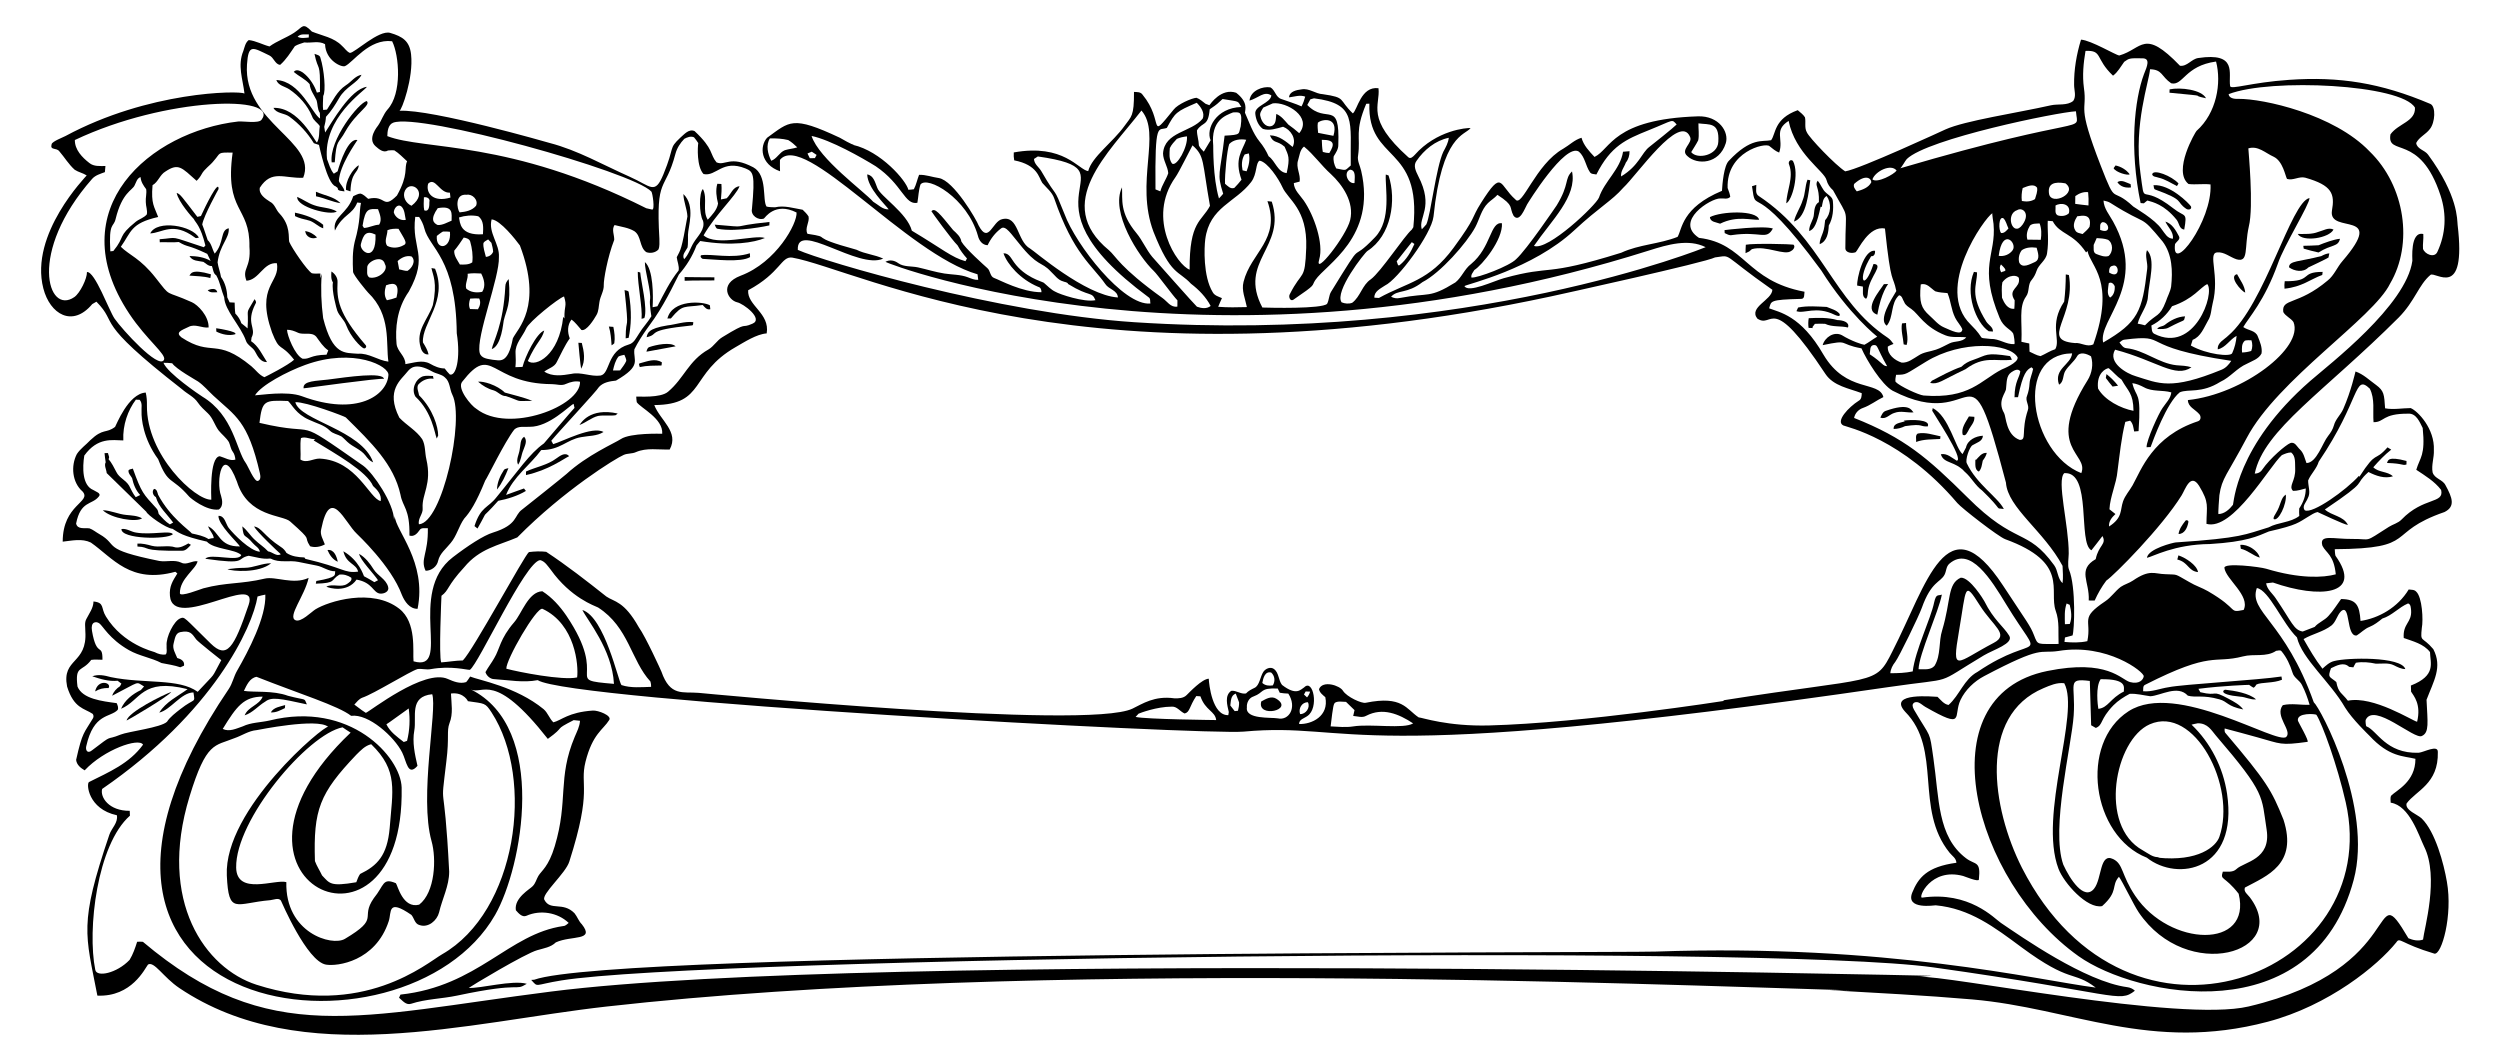 <?xml version="1.0" encoding="utf-8"?>

<!DOCTYPE svg PUBLIC "-//W3C//DTD SVG 1.1//EN" "http://www.w3.org/Graphics/SVG/1.1/DTD/svg11.dtd">
<svg version="1.1" id="Layer_1" xmlns="http://www.w3.org/2000/svg" xmlns:xlink="http://www.w3.org/1999/xlink" x="0px" y="0px"
	 viewBox="0 0 2646.643 1123.292" enable-background="new 0 0 2646.643 1123.292" xml:space="preserve">
<g>
	<path d="M306.366,123.494c10.368,7.546,19.207,17.191,25.905,28.129c1.806,0.598,3.599,1.195,5.42,1.779
		c0.305,1,8.568,41.252,17.525,43.805c0.598,0.472,1.779,1.404,2.376,1.876c-0.708,3.377,4.836,2.974,7.088,3.558
		c-0.528-4.406-4.419-7.129-5.962-11.062c0.894-16.574,17.598-39.894,19.707-43.374c-9.675-2.295-18.351,23.579-20.999,33.16
		c-1.348,0.848-2.682,1.696-4.016,2.543c-3.794-4.475-5.087-10.201-7.227-15.496c-4.451-43.85,40.069-72.328,42.235-76.506
		c-17.472,2.224-37.179,37.96-44.208,48.364c-0.32-1.987-0.639-3.961-0.959-5.948c0.973-3.474,1.64-7.032,1.821-10.632
		c5.6-5.865,9.853-12.827,13.925-19.79c6.855-12.097,19.57-16.077,23.737-24.738c-6.851,1.181-10.924,7.644-16.594,11.132
		c-9.395,6.171-13.939,16.691-19.985,25.711c-1.014,0.097-3.03,0.306-4.044,0.417c-0.625-4.934-0.028-9.923,0.056-14.87
		c3-4.618,1.057-27.812-2.919-40.247c-0.514-3.044-3.988-3.322-6.309-4.308c3.965,19.827,6.293,6.463,5.767,40.359
		c-0.806,0.167-2.418,0.514-3.238,0.681c-4.89-15.061-19.694-28.656-24.501-21.833c5.434,4.517,12.119,7.421,16.872,12.855
		c0.459,6.212,4.6,11.41,7.213,16.899c1.473,4.461,0.792,9.562,3.571,13.592c0.042,1.987,0.111,3.975,0.223,5.976
		c-8.11-4.842-21.018-39.626-46.321-40.817c2.099,5.962,8.936,6.726,13.647,9.77c10.493,7.129,19.318,16.886,24.224,28.685
		c1.39,4.42,5.726,6.657,8.13,10.284c-0.973,5.726,0.097,12.522-2.96,17.483c-2.464-1.539-19.388-37.599-46.071-36.759
		C292.636,120.423,301.21,119.603,306.366,123.494z"/>
	<path d="M2570.412,163.616c-3.516-4.767-11.618-5.67-12.508-12.23c3.113-6.296,10.257-9.131,14.398-14.662
		c5.737-6.842,6.687-24.131,0.57-26.725c-52.813-22.396-96.358-29.102-149.388-25.478c-40.819,2.789-61.94,10.768-62.564,6.591
		c-1.993-13.345,8.181-35.986-33.73-29.685c-7.157,0.987-11.757,9.214-19.345,8.186c-38.533-40.018-39.509-17.932-64.235-10.868
		c-3.564-0.208-29.966-16.157-40.525-16.774c-4.753,15.524-7.546,31.687-7.324,47.947c0.014,5.559,2.557,11.91-0.904,16.886
		c-6.249,5.272-16.226,2.99-23.665,4.672c-35.699,8.073-91.231,16.272-111.68,25.573c-1.008,0.458-90.955,42.127-106.083,44.356
		c-10.456-6.674-37.997-35.476-40.553-41.262c-2.863-4.906-0.89-10.715-2.029-15.954c-1.932-3.071-4.975-5.198-7.658-7.546
		c-25.455,9.186-23.016,25.107-28.184,31.784c-9.505,1.963-21.179-3.249-44.681,21.736c-5.368,5.107-6.93,24.655-7.352,31.867
		c-42.919,17.919-42.12,40.746-46.974,48.725c-19.248,7.685-40.734,7.991-59.649,16.788
		c-83.916,26.201-71.186,12.335-124.311,26.962c-10.383,2.859-37.655,16.098-41.696,8.338c3.715-2.319,72.005-17.861,116.385-59.111
		c26.248-24.397,39.763-31.201,51.761-44.982c14.348-13.277,59.877-79.576,70.683-53.895c3.313,6.808-10.91,13.564-2.78,20.416
		c10.068,9.498,33.566,8.789,40.609-13.62c3.715-11.82-7.127-29.22-29.463-28.489c-90.145,2.948-92.261,34.774-109.486,42.985
		c-5.615-6.004-11.535-12.133-13.772-20.304c-7.394,2.154-12.855,7.852-19.387,11.618c-29.359,16.565-43.561,62.766-50.56,53.742
		c-17.671-15.489-13.3-32.843-36.453,3.636c-10.812,17.036-4.312,13.82-29.047,47.508c-26.028,35.469-48.624,36.327-79.036,53.103
		c-1.195-0.069-3.599-0.222-4.795-0.292c-0.445-6.629,6.587-9.714,11.229-12.883c13.294-6.154,49.205-54.359,51.379-73.087
		c8.902-86.794,33.054-85.664,39.233-93.573c-3.844-0.5-36.086,2.228-59.218,28.476c-1.626,1.696-4.281,4.517-6.657,2.432
		c-45.933-41.206-29.451-54.721-31.617-73.129c-18.695-2.383-22.33,23.225-27.17,26.656c-15.651-14.978-6.365-16.646-31.77-20.332
		c-7.88-0.361-14.412-6.615-22.542-5.1c-5.114,0.625-12.828,2.112-13.203,8.464c5.656-0.667,11.466-2.905,17.108-0.778
		c-0.931,3.572-2.196,7.06-3.891,10.34c-6.991-3.141-14.356-5.239-21.527-7.852c-5.865-1.89-6.407-9.506-11.41-12.272
		c-8.013-1.419-21.14,3.288-22.153,13.995c9.489-2.747,15.418-10.51,23.153-5.49c-0.833,8.334-18.137,10.74-17.011,19.554
		c0.639,5.962,3.03,12.299,8.06,15.899c7.185,2.251,14.426-0.389,21.333-2.279c8.158,3.057,14.551,12.841,10.145,21.402
		c-7.032-5.795-14.454-12.202-24.099-12.299c3.981,9.287,7.536,4.901,15.593,12.049c4.026,9.373,5.941,11.122,2.182,27.92
		c-9.77-0.987-11.883-12.758-19.109-17.817c-2.474-5.615-5.684-10.882-9.603-15.607c-7.255-8.978-10.798-20.124-15.454-30.505
		c0.201-3.56,3.616-10.97-9.297-21.124c-15.873-5.389-27.344,12.026-28.365,13.175c-1.362-0.473-2.71-0.973-4.031-1.487
		c-3.085-2.307-5.962-5.1-9.645-6.379c-5.037,0.339-19.886,6.868-24.126,12.48c-28.001,34.296-9.283,12.87-33.035-15.871
		c-2.057-2.96-5.823-2.613-8.978-2.807c0.203,26.033-2.917,26.017-9.902,35.815c-12.538,17.587-34.681,32.816-38.573,48.057
		c-10.194-1.334-25.806-29.348-78.786-19.804c-0.195,2.793-0.056,5.615,0.458,8.38c24.919,4.868,25.937,18.185,29.755,23.904
		c4.475,5.309,10.423,9.701,12.674,16.552c20.269,58.908,40.239,70.638,54.048,90.515c3.613,5.642,12.841,6.476,13.314,14.189
		c-34.596-2.162-88.953-49.63-92.864-51.699c-14.144-7.737-12.121-35.524-29.63-31.2c-10.388,2.064-14.324,27.018-24.946,6.713
		c-1.984-5.594-26.264-47.646-42.193-50.24c-7.004-0.973-13.745-3.655-20.874-3.405c-2.015,5.017-2.974,10.493-5.531,15.26
		c-1.932,0.361-3.891,0.445-5.823,0.57c-2.225-9.717-29.135-40.839-58.623-47.556c0.416-0.082,0.832-0.164,1.249-0.246
		c-1.884,0.754-12.918-6.238-15.244-7.329c-50.583-23.722-52.813-17.268-76.977,0.096c-7.974,8.94-7.296,28.037,13.745,35.439
		c-0.097-4.03-0.18-8.047-0.083-12.077c25.303-31.317,134.114,99.525,209.159,121.145c0.25,1.946,0.473,3.905,0.737,5.865
		c-3.877,0.25-7.435-1.348-10.951-2.696c-7.836-3.004-16.637-2.719-24.843-3.985c-9.586-1.479-18.64-4.45-28.058-6.517
		c-6.471-1.42-15.112-0.326-20.715-4.396c-4.114-2.988-8.992-4.016-13.634-1.515c3.431,3.04,349.005,133.224,808.515-12.006
		c19.546-6.178,41.444-12.628,59.784-3.471c0,0-251.012,102.546-604.612,79.451c-143.237-9.355-329.69-64.436-356.481-76.565
		c-1.672-31.639,64.088,21.403,90.418,9.214c-9.075-4.267-19.332-4.836-28.282-9.381c-54.88-14.975-23.187-12.506-51.908-16.872
		c-3.155-6.087,2.376-12.077,1.168-18.317c-1.668-2.724-3.975-4.975-6.268-7.157c-9.631-1.598-19.387-4.878-29.199-2.599
		c-3.016-0.056-6.06-0.083-9.006-0.751c-4.698-6.671,1.249-33.149-13.995-41.554c-24.835-13.056-29.579-1.209-38.969-5.253
		c-7.269-8.608-2.652-13.857-23.237-33.104c-6.129-2.738-10.951,3.488-15.134,7.004c-12.79,12.01-5.457,8.763-17.859,38.76
		c-9.185,22.219-12.989,12.619-35.809,2.506c-28.113-12.459-54.776-27.955-84.738-35.735c-1-0.263-124.01-35.882-158.919-34.049
		c2.304-0.121,15.082-34.977,12.324-59.649c-1.59-14.221-8.972-18.951-22.118-22.803c-12.039-3.52-37.757,21.374-42.655,21.191
		c-3.516-1.473-5.559-5.114-8.422-7.532c-8.436-8.755-20.958-10.659-31.784-15.037c-9.913-10.24-9.387-4.925-18.903,1.255
		c-8.231,5.346-18.202,8.755-26,14.477c-7.421-1.918-14.287-5.906-21.958-6.768c-3.641,2.682-4.364,7.505-5.74,11.522
		c-6.356,15.337-0.581,29.816,1.206,45.048c-6.371-3.21-101.449-2.365-189.5,45.023c-2.673,1.438-13.79,5.611-14.634,8.535
		c-2.014,6.975,4.771,3.458,8.057,7.556c5.573,6.435,9.965,13.967,16.385,19.651c3.905,2.571,8.7,3.405,12.647,5.976
		c-0.502,1-60.751,61.868-45.897,119.569c7.026,27.293,30.764,41.811,51.803,16.641c1.432-0.889,2.905-1.737,4.392-2.543
		c24.512,24.784-5.382,17.884,90.765,92.794c5.406,4.864,12.522,7.81,16.649,14.037c2.946,4.364,6.921,7.81,10.687,11.438
		c5.267,4.989,7.032,12.355,11.299,18.067c3.433,4.28,8.019,7.602,10.882,12.341c1.487,3.308,1.835,7.102,4.044,10.104
		c1.848,2.446,2.515,5.42,2.821,8.422c-5.92,1.696-11.104-2.112-16.566-3.599c-11.293,1.014-8.899,44.998-8.936,46.015
		c-16.755,0.77-68.768-47.161-68.154-99.771c0.097-4.586-0.194-9.172-1.278-13.647c-18.582,1.133-31.352,34.863-32.451,36.356
		c-9.803,7.359-12.333,1.006-26.183,14.037c-4.642,4.975-10.451,8.922-14.245,14.662c-6.587,12.549-5.045,30.116,6.018,39.692
		c9.966,11.281-21.027,13.42-21.027,53.103c9.839-1.056,20.374-3.627,29.782,0.931c23.287,16.261,41.826,44.062,89.473,30.936
		c0.528,0.445,1.584,1.348,2.112,1.793c-4.937,7.978-8.755,13.683-7.839,23.848c3.438,38.151,95.258-25.982,83.341,9.331
		c-15.737,46.633-23.181,57.632-40.205,41.001c-28.727-28.066-27.3-28.548-32.242-26.617c-6.595,2.578-15.237,19.67-14.423,28.985
		c-0.32,2.974,0.917,6.49-0.792,9.131c-4.155,0.848-8.213-0.528-11.883-2.39c-1-0.517-33.247-7.822-51.546-37.676
		c-5.658-9.04-1.143-14.691-13.175-15.955c-0.111,6.935-4.475,12.494-7.477,18.414c-2.321,4.003-1.07,8.769-1.167,13.147
		c2.356,35.091-25.192,28.077-19.318,58.481c7.15,23.32,18.576,23.114,27.073,28.935c1.112,1.334,1.195,3.349,0.25,4.822
		c-9.321,15.772-11.02,13.726-17.747,43.889c0.528,5.226,4.809,8.63,9.033,11.09c20.568-21.977,57.454-34.897,61.819-27.186
		c-14.474,19.99-36.118,28.985-57.218,39.569c-3.045,1.527-1.049,28.604,29.504,35.161c1.445,8.005-5.573,13.55-7.963,20.582
		c-32.41,95.354-25.261,104.842-12.689,170.371c36.373,1.581,50.352-28.745,53.617-32.923c6.616-3.777,16.167,13.473,33.146,24.891
		c129.539,87.113,304.667,36.168,452.279,19.588c452.519-50.829,1098.181-23.434,1316.402-17.166
		c-7.17-0.045-14.339-0.09-21.509-0.135c50.274,2.877,100.746,5.441,150.805,9.767c105.648,9.128,188.979,56.434,312.856,23.64
		c65.096-17.233,116.741-59.804,136.236-84.113c3.806-5.859,4.323,1.248,40.261,11.997c7.677,1.683,19.577-40.451,13.245-76.103
		c-3.257-19.043-12.205-52.864-26.683-67.003c-4.232-4.132-17.819-8.703-16.01-15.843c9.828-13.662,33.956-20.559,33.09-54.492
		c0.265-8.218-14.665,0.248-20.276,0.778c-34.857,1.133-44.151-23.847-55.326-27.962c-0.688-0.254-1.113-5.977-0.786-6.722
		c8.532-19.39,51.946,21.589,59.6,16.867c7.921-3.686,5.927-14.34,4.836-38.274c7.55-19.951,17.038-34.577,7.171-53.603
		c-12.172-14.345-13.842-6.295-12.16-22.473c1.645-8.332,0.425-32.526-5.892-38.344c-1.988-2.363-5.281-1.96-7.991-2.363
		c-11.643,19.274-31.925,30.486-51.018,33.326c-1.136-17.068-4.566-22.966-20.582-23.209c-4.434,5.976-8.241,12.438-13.342,17.886
		c-4.156,4.781-10.534,6.796-14.62,11.646c-4.211,1.654-8.45,3.252-12.647,4.864c-9.586-1.547-11.388-9.912-28.615-35.175
		c-3.461-5.239-9.103-9.298-10.118-15.857c2.363-0.306,4.767-0.625,7.199-0.834c48.938,17.231,96.349,13.687,66.208-28.351
		c-0.612-2.265-0.584-4.628-0.751-6.935c89.867-0.588,52.261-17.225,116.212-39.358c11.459-5.787,8.583-14.694,0.945-28.518
		c-3.03-5.962-11.549-6.713-13.578-13.453c-1.473-7.852,1.737-15.635,1.334-23.529c1.053-22.676-17.038-41.526-24.571-44.528
		c-9.006,0.07-18.067,1.876-27.059,0.264c-0.977-14.752-1.088-18.47-9.478-24.682c-7.088-5.059-13.439-11.438-21.847-14.329
		c-0.301,1.001-4.637,20.755-13.008,39.775c-2.683,6.115-8.13,10.687-9.854,17.275c-1.153,4.128-3.405,7.783-6.059,11.09
		c-6.065,7.479-12.1,28.594-22.986,28.81c-1.876-4.934-2.863-10.562-6.852-14.328c-3.127-2.738-5.351-8.742-10.395-6.754
		c-4.348,1.69-21.192,15.778-29.588,28.045c-1.765,2.821-4.684,4.197-7.936,4.211c9.441-46.45,73.864-86.706,152.499-165.34
		c17.179-17.45,21-34.447,33.492-45c5.139-4.341,38.429,27.72,28.781-53.039C2601.175,232.982,2602.588,207.243,2570.412,163.616z
		 M1797.844,148.51c1.181-5.893,0.083-11.938,0.223-17.9c11.691,1.611,22.323-1.594,21.041,19.47
		c-0.463,14.399-22.292,19.127-28.699,10.965C1792.883,156.876,1795.676,152.859,1797.844,148.51z M830.862,159.016
		c-5.809,2.363-8.38,9.089-14.398,11.174c-3.6-7.074-5.92-16.538-1.404-23.709c6.518-0.083,13.064,0.208,19.429,1.793
		c3.53,2.126,6.643,4.836,9.561,7.727C839.743,157.418,835.17,157.668,830.862,159.016z M862.688,167.41
		c-1.807,0.028-3.6,0.056-5.392,0.083c-0.82-1.668-1.64-3.335-2.446-5.003c1.515-0.639,3.03-1.279,4.558-1.904
		c1.723,1.098,3.391,2.265,5.1,3.419C864.064,164.853,863.146,166.563,862.688,167.41z M1117.431,308.93
		c-4.878-2.21-8.394-6.296-12.439-9.617c-2.746-1.595-20.313-6.031-31.408-21.5c-3.072-3.975-5.253-10.02-11.257-9.645
		c4.04,11.678,17.901,27.643,36.773,35.494c2.738,0.584,3.474,3.224,3.46,5.712c-20.59,0.059-44.398-13.029-49.906-14.996
		c-4.711-1.529-3.961-7.741-7.449-10.59c-2.742-2.419-23.12-20.49-27.42-28.031c-0.889-5.392-5.059-8.728-8.783-12.23
		c-14.333-17.674-19.42-24.135-22.945-19.887c0.414,1.001,21.997,30.722,27.656,36.078c2.766,5.017,6.115,9.673,9.992,13.912
		c-0.403,0.723-1.209,2.168-1.612,2.891c-14.262-3.778-24.608-13.066-56.758-32.284c-4.98-18.82-33.741-36.726-36.606-45.417
		c-2.293-5.406-3.767-13.105-10.674-14.162c0.465,14.595,19.09,31.944,22.778,36.995c-6.504,0.334-11.202-5.059-16.427-8.088
		c-10.099-11.339-57.5-45.496-65.235-69.641c20.044,4.156,53.243,22.973,67.959,32.117c28.544,19.392,30.422,41.251,44.056,38.663
		c1.153-6.435,1.223-13.133,3.28-19.373c7.217-9.623,49.523,14.172,60.816,54.27c1.168,5.031,4.642,9.853,10.284,10.006
		c3.238-6.893,8.005-13.133,14.106-17.706c4.925-4.071,11.358,6.757,18.97,15.593c20.171,25.509,23.427,18.783,33.813,29.977
		c4.086,3.697,7.366,8.95,13.008,10.423c1.751,0.876,4.558,0.625,5.365,2.821c23.357,14.416,24.739,7.309,28.879,17.094
		C1147.554,320.335,1121.551,311.422,1117.431,308.93z M1481.771,280.634c-2.196,1.723-2.349-2.821-3.155-3.989
		c5.406-6.712,10.548-13.62,16.01-20.29c0.681,0.486,2.057,1.445,2.738,1.932C1493.722,266.625,1488.97,274.894,1481.771,280.634z
		 M1499.56,170.371c7.977-11.688,20.082-21.639,34.202-24.501c-0.57,5.434-3.294,10.159-5.823,14.857
		c-7.707,16.657-13.233,66.447-17.914,76.77c-1.528,1.848-3.183,3.558-4.822,5.281c-4.151-12.739,13.476-23.049-3.878-56.591
		C1498.99,181.363,1495.849,175.374,1499.56,170.371z M1433.963,193.788c-6.921,1.32-12.216-11.549-4.683-14.176
		C1436.034,180.182,1433.935,189.118,1433.963,193.788z M1387.211,105.163c0.973-0.264,2.891-0.806,3.864-1.07
		c45.903,5.663,38.134,24.82,38.913,71.114c-6.675,5.648-3.878,5.414-15.385,3.113c-2.182-3.919-3.377-8.339-2.668-12.827
		c2.293-3.766,5.045-7.644,4.878-12.272c1.761-49.031-12.231-20.914-32.868-42.068
		C1385.015,109.152,1386.113,107.15,1387.211,105.163z M1395.425,140.63c-0.222-3.558-0.917-7.157-0.264-10.701
		c3.918-3.864,22.515-6.954,16.482,13.856C1401.173,141.689,1399.946,141.65,1395.425,140.63z M1407.266,162.032
		c-2.349-0.125-4.683-0.473-6.879-1.195c-0.764-4.239-0.917-8.533-1.056-12.828C1413.177,147.962,1412.97,152.905,1407.266,162.032z
		 M1363.891,131.874c-3.794-4.225-7.31-9.02-12.73-11.257c-0.625,4.6,0.222,11.438-5.545,12.953
		c-6.046,1.334-10.145-5.045-11.215-10.173c-1.362-3.544,1.32-6.615,2.974-9.492c3.405-1.418,6.754-2.988,10.131-4.489
		c14.537-1.849,42.064,14.534,27.934,31.589C1371.799,137.683,1367.866,134.737,1363.891,131.874z M1375.871,192.259
		c1.251-7.699-4.225-14.926-1.654-22.57c1.556-5.017,1.89-11.007,6.267-14.537c10.535,8.658,18.303,20.013,28.421,29.088
		c12.246,11.333,25.049,29.807,20.449,48.761c-4.075,16.792-38.458,60.808-32.757,41.618c4.932-16.602-5.365-46.397-16.342-62.285
		c-3.925-5.681-10.307-11.103-10.57-18.477C1371.729,193.329,1373.786,192.787,1375.871,192.259z M1319.738,181.322
		c-1.07-0.236-3.21-0.723-4.281-0.973c-1.181-5.67-1.028-11.924,2.279-16.886c1.418-0.445,2.863-0.792,4.364-1.056
		C1323.602,168.814,1322.046,175.332,1319.738,181.322z M1319.322,147.981c-4.315,11.9-12.893,20.364-4.989,42.277
		c-2.39,3.002-4.85,5.962-7.588,8.658c-4.044,1.57-7.102-2.071-9.867-4.392c-0.411-9.613,2.178-35.985,4.447-42.026
		C1305.841,147.69,1313.109,146.939,1319.322,147.981z M1313.47,133.806c-2.552,8.194,0.981,8.863-17.038,9.812
		c-4.969,42.761-8.427,39.361-1.501,61.497c-1.404,1.737-2.946,3.349-4.475,4.975c-6.606-22.492-5.966-55.035-6.073-56.035
		c-2.593-26.699,12.824-31.771,21.124-35.091C1311.961,119,1315.659,117.105,1313.47,133.806z M1280.658,115.725
		c9.869-6.734,7.002-5.172,13.633-10.91c19.172,3.177,15.506,1.667,19.832,8.422c-26.895,0.994-37.71,23.173-32.506,35.272
		c-2.446,3.989-4.864,8.005-7.227,12.049c-2.043-1.918-3.947-4.003-5.17-6.532c-0.097-5.42-2.126-10.646-2.043-16.052
		C1273.294,128.404,1279.036,134.443,1280.658,115.725z M1259.403,285.488c-12.703-4.423-46.39-53.873-14.962-97.954
		c3.558-4.873,15.736-29.627,18.011-33.646c13.081,11.515,10.053,16.655,18.512,64.054
		C1272.063,234.793,1259.08,233.939,1259.403,285.488z M1238.451,156.765c1.723-3.752,4.67-6.712,7.421-9.728
		c3.377-1.529,7.032-2.251,10.701-2.682c1.125,11.056-10.742,32.447-15.746,28.824
		C1237.256,168.522,1238.048,162.24,1238.451,156.765z M1235.283,135.404c8.885-16.424,9.838-17.25,31.645-26.614
		c4.239,4.225,8.964,10.757,6.226,16.886c-11.713,14.348-40.405,13.678-41.901,36.787c0.07,7.366,4.962,13.634,5.531,20.874
		c-2.168,6.657-6.615,12.383-8.366,19.248c-1.751-0.667-3.488-1.334-5.156-2.085
		C1222.574,126.212,1226.204,138.971,1235.283,135.404z M1127.062,226.85c-13.371-33.39-5.776-12.831-24.614-45.542
		c-2.6-4.515-7.574-7.441-7.823-13.023c1.015-0.667,3.057-2.001,4.086-2.654c108.156,15.476-31.187,39.583,117.199,149.038
		c2.335,1.362,1.501,4.406,1.96,6.657C1189.22,324.02,1138.678,258.735,1127.062,226.85z M1267.15,324.703
		c-1.081-0.563-47.152-52.565-47.363-52.825c-6.449-7.769-10.243-17.303-16.677-25.071c-18.056-21.668-14.579-35.546-15.287-48.489
		c-12.691,26.248,17.532,73.216,33.674,88.583c3.665,3.357,19.984,25.959,25.002,31.089c-0.014,2.196-0.042,4.392-0.056,6.587
		c-7.185,1.209-10.785-5.642-15.913-9.158c-45.32-32.544-49.099-44.185-56.535-50.504c-60.215-49.532-0.264-103.004,34.424-147.912
		c21.378,24.616-7.075,75.695,12.758,128.442c18.468,46.791,26.426,40.571,39.636,54.882c8.408,6.448,15.885,14.12,20.86,23.57
		C1277.531,327.275,1271.792,326.399,1267.15,324.703z M1451.266,295.657c-9.214,6.046-11.007,18.331-19.748,24.891
		c-3.586,1.362-7.727,0.945-11.215-0.486c-7.998-11.205,24.31-52.567,27.406-54.423c25.144-16.144,30.932-53.63,22.292-79.897
		c-0.737-0.236-2.21-0.737-2.933-0.987c-0.896,13.763,6.524,48.002-11.507,66.542c-29.374,30.637-8.318-4.309-46.474,57.703
		c-2.321,3.891-2.001,8.769-4.183,12.675c-5.381,5.425-60.354,4.216-68.487,3.891c-26.046-49.296,25.825-63.592,9.951-112.112
		c-1.543-0.167-3.071-0.334-4.586-0.5c14.27,40.739-17.581,54.233-25.294,85.429c-2.363,9.089,1.806,17.914,3.53,26.711
		c-10.131,0.292-20.277,0.5-30.38-0.306c1.223-3.099,2.571-6.157,3.975-9.186c-3.544-1.57-7.824-2.613-9.784-6.282
		c-10.266-16.834-8.987-47.443-7.876-55.987c4.464-34.326,32.151-38.965,48.624-60.67c6.536-8.612,4.443-20.33,8.95-22.584
		c8.524,1.575,20.134,19.281,24.14,28.129c5.866,13.24,26.612,22.996,25.176,64.131c-1.261,36.119-4.195,22.889-17.449,49.246
		c-1.473,2.404,0.292,7.685,3.669,5.837c25.93-17.684,18.705-13.913,23.421-20.953c11.115-16.592,64.849-45.363,48.527-115.675
		c-1.209-5.448-4.419-10.632-3.238-16.399c2.815-19.91-3.881-24.869,8.589-54.52c0.834-0.028,2.487-0.083,3.321-0.111
		c-1.871,62.517,55.566,42.955,46.557,130.763c-0.389,0.625-1.181,1.89-1.584,2.515
		C1486.586,249.917,1462.052,287.61,1451.266,295.657z M1540.766,298.993c-28.07,17.33-27.259,10.414-58.87,16.483
		c-3.183,0.751-6.379,0.153-9.228-1.306c6.769-7.82,16.887-2.779,33.187-15.468c19.026-9.694,46.97-41.476,55.946-58.178
		c4.464-8.306,6.364-18.587,13.432-25.536c3.269-3.214,6.963-5.223,10.047-8.733c18.498,12.007,11.908,12.739,17.108,22.236
		c6.327,7.827,11.93-8.115,14.259-12.063c0.532-1,40.193-65.477,54.868-55.896c6.49,5.642,7.018,14.968,11.702,21.778
		c1.432,2.293,4.475,1.807,6.796,2.432c15.223-30.252,31.27-37.199,55.395-46.88c27.351-10.976,23.988-12.155,29.589-6.097
		c-3.221,3.411-26.229,21.674-28.921,23.765c-8.228,6.279-10.873,19.804-29.88,31.27c-0.723-5.392,3.307-9.826,5.003-14.676
		c2.793-3.433,3.989-7.672,3.905-12.049c-2.307,0.181-4.587,0.361-6.852,0.556c-2.919,18.762-19.596,31.006-25.488,48.517
		c-2.917,7.961-54.436,56.9-68.835,51.171c18.631-27.186,45.856-52.297,40.303-78.841c-8.371,8.111-2.346,13.153-16.204,35.898
		c-0.7,1.001-31.776,46.971-42.972,56.98c-6.923,7.28-40.774,20.094-47.307,19.498c-0.862-3.057,1.71-5.531,3.072-8.005
		c7.996-4.881,30.36-32.034,29.213-49.462c-12.434-2.135-11.317,25.441-32.632,43.083
		C1550.383,284.678,1547.576,293.587,1540.766,298.993z M2367.771,274.519c13.167,3.698,7.952-11.979,12.953-34.73
		c5.391-21.331-0.531-80.868-0.487-82.705c10.229-3.21,18.15,5.017,26.753,8.825c9.893,4.675,12.393,20.583,14.176,23.501
		c6.435,2.015,12.772-3.002,19.262-1.32c28.538,8.118,31.549,17.042,28.254,35.203c-3.595,25.309,58.76-2.229,11.215,53.061
		c-5.712,6.504-8.769,15.065-15.635,20.568c-31.712,26.728-49.031,18.456-47.043,33.424c2.488,4.517,7.908,6.337,10.785,10.562
		c11.068,27.124-53.156,76.42-111.765,82.635c0,7.171,7.644,9.84,11.716,14.551c2.335,2.099,2.432,6.726-0.945,7.838
		c-48.325,15.91-60.186,51.572-69.341,67.864c-3.239,5.719-7.851,10.665-10.063,16.945c-3.296,9.358-0.165,17.232-14.835,26.636
		c-0.542-5.531,3.001-9.687,6.768-13.189c-2.112-1.709-4.239-3.391-6.351-5.045c0.75-13.953,7.338-26.725,8.547-40.595
		c2.307-17.386,3.975-34.869,8.228-51.921c1.668-0.431,3.377-0.848,5.1-1.265c3.183,2.96,3.447,7.421,4.294,11.424
		c1.529-0.139,3.099-0.264,4.669-0.389c2.968-44.247-2.398-33.493-6.615-50.782c4.364,0.556,8.408,2.321,12.299,4.35
		c8.825,4.961,19.47,2.696,28.976,5.42c-0.695,6.643-5.823,11.257-9.298,16.552c-3.861,5.253-17.098,34.129-16.899,41.512
		c1.07-0.042,3.196-0.139,4.267-0.181c2.63-6.901,16.738-46.655,30.922-57.981c9.166-3.867,22.818,1.573,42.902-11.063
		c10.492-4.753,17.539-14.62,28.156-19.151c5.462-2.96,12.494-4.948,15.468-10.896c0.973-6.198-1.681-12.313-3.933-17.956
		c-2.349-6.587-10.479-6.323-15.413-9.978c5.528-9.69,22.543-27.703,36.662-67.237c6.299-18.898,33.687-62.724,33.465-69.363
		c-19.598,3.716-47.313,112.951-86.165,145.8c-4.266,4.28-11.563,7.227-10.937,14.384c8.394-1.793,12.577-10.395,19.915-14.259
		c-0.486,6.268-2.001,12.48-4.614,18.206c-1.361,4.315-26.948,1.554-43.819-7.991c0.598-2.015,1.265-4.016,1.918-6.018
		c8.7-3.391,11.882-12.8,16.191-20.235c3.572-5.476,3.405-12.202,4.989-18.345c7.647-29.495-5.42-52.697,4.559-54.02
		C2354.735,266.431,2360.795,272.296,2367.771,274.519z M2203.39,500.884c-53.913-20.988-71.839-125.977-9.742-126.802
		c-1.027,12.031-19.802,16.22-13.828,33.188c5.198-2.974,3.822-9.784,6.532-14.398c3.377-5.726,9.047-9.659,12.41-15.44
		c2.933-5.629,10.757-2.849,14.927-0.181c2.668,8.352,0.959,17.97-3.697,25.377C2164.11,475.851,2211.867,479.538,2203.39,500.884z
		 M2196.483,363.172c-37.55-3.099,1.502-27.477-6.226-72.017c-0.82-0.167-2.474-0.5-3.294-0.653
		c-0.042,9.617-0.542,19.248-1.709,28.81c-16.429,24.524-3.384,39.98-9.436,50.351c-5.531,1.737-10.326,5.073-15.607,7.352
		c-4.169-0.709-7.81-3.085-11.632-4.725c-0.125-2.891-0.208-5.768-0.264-8.658c-2.807-0.528-5.573-1.14-8.311-1.765
		c1.007-21.325-3.094-36.662,4.906-47.988c3.905-5.198,1.543-12.73,6.004-17.622c2.293-2.766,3.933-5.948,5.059-9.353
		c2.238-7.157,10.145-11.09,11.174-18.803c2.07-13.408,0.229-24.922,0.737-34.355c1.709,0.139,3.46,0.278,5.226,0.417
		c7.803,14.512,21.342,12.033,35.327,33.062c0.487-0.5,1.015-0.987,1.557-1.473c2.969,16.355,29.948,30.932,6.143,98.756
		C2209.547,367.967,2203.238,362.394,2196.483,363.172z M2146.813,434.175c-7.519,22.6-0.752,31.825-8.686,31.506
		c-14.627-5.266-14.346-24.755-16.497-28.393c-7.673-12.96,2.299-21.55,2.084-26.03c0.82-5.851-0.028-13.37,5.559-17.136
		c2.696-1.765,6.977-4.558,9.52-1.015c-0.659,6.472-5.917,10.316-6.129,27.434c0.931-0.014,2.794-0.042,3.725-0.056
		c5.257-25.791,9.302-29.009,14.231-31.659c0.445,0.403,1.334,1.237,1.779,1.64c-0.973,5.253-3.474,10.145-3.808,15.524
		c-0.264,4.419-1.07,8.783-2.613,12.939C2143.533,424.03,2148.689,429.047,2146.813,434.175z M2109.262,225.683
		c-0.544,0.306,1.124,10.414,1.214,11.422c3.032,33.701-16.556,43.686,6.476,99.502c4.207,10.196,11.649,11.814,14.313,16.466
		c0.594,1.039,2.267,11.171,1.123,11.238c-8.797,0.514-16.108-5.92-24.863-5.49c-16.168-1.958-3.758,2.077-21.305-15.287
		C2047.111,305.627,2101.4,230.097,2109.262,225.683z M2077.436,348.663c-0.511,7.11-11.836,1.192-19.443-2.085
		c-6.198-2.641-10.34-8.158-15.273-12.48c-8.903-7.973-11.081-13.999-9.312-32.951c6.546-2.015,10.632,4.128,15.385,7.255
		c4.156,1.334,8.603,1.459,12.953,1.89c3.879,9.41,3.649,16.859,8.075,26.03C2071.905,340.714,2075.616,344.118,2077.436,348.663z
		 M2130.747,264.805c-3.21,4.642-9.27,7.004-14.801,6.045C2119.769,240.258,2135.859,257.264,2130.747,264.805z M2120.88,231.047
		c2.891,2.807,3.6,7.241,5.393,10.798c-2.071,2.293-4.294,5.184-7.741,4.864C2115.619,243.827,2115.775,228.462,2120.88,231.047z
		 M2132.832,317.908c0.028,2.988-0.153,5.976-0.347,8.964c-7.116,0.792-10.771-6.129-13.05-11.66
		c-0.056-5.434-0.708-10.965,0.375-16.316c6.788-9.242,16.786-7.499,17.483-4.419
		C2139.374,305.163,2124.932,305.665,2132.832,317.908z M2118.559,288.333c-1.557-2.696-1.987-5.712-0.195-8.394
		C2127.201,288.232,2121.395,286.482,2118.559,288.333z M2140.379,264.874c4.628-3.169,10.34-3.308,15.718-2.613
		c1.209,4.892,4.239,12.244-1.793,15.107c-5.017,2.099-13.522,7.477-16.732,0.334
		C2136.598,273.268,2137.557,268.474,2140.379,264.874z M2146.327,253.687c-1.598-5.114-0.014-10.479,2.724-14.884
		c2.794-2.502,6.727-1.987,10.201-2.265c2.113,5.517,2.085,11.549,1.223,17.33C2155.735,253.812,2151.024,253.756,2146.327,253.687z
		 M2154.359,210.771c-4.155,2.696-9.186,2.946-13.897,2.001c-0.625-4.586-0.181-9.2,0.861-13.675
		c4.628-1.682,11.521-5.239,15.26-0.389C2157.292,202.863,2155.458,206.852,2154.359,210.771z M2141.226,237.788
		c-10.363,14.476-18.976-11.166-5.545-15.426C2140.854,219.217,2149.791,225.592,2141.226,237.788z M2135.973,378.307
		c0.93,5.824-15.761,12.362-16.76,12.8c-22.157,11.369-34.049,31.456-82.746,27.601c-5.206-0.509-24.968-9.58-29.741-14.509
		c-0.528-2.474,0.209-4.961,0.584-7.394c11.575-0.163,8.847-0.109,31.547-13.828C2076.816,359.57,2127.74,363.317,2135.973,378.307z
		 M2176.012,217.678c5.474-3.649,16.749-2,14.231,8.075c-3.071,3.016-7.824,3.46-11.771,2.279
		C2174.677,226.058,2176.582,221.083,2176.012,217.678z M2169.299,205.573c-2.005-11.44,5.737-13.578,17.261-11.479
		C2200.426,204.272,2172.231,218.099,2169.299,205.573z M2199.096,228.963c4.918-0.563,15.947-3.39,13.022,11.188
		c-1.946,3.016-4.822,5.212-7.366,7.63c-2.793-0.945-6.462-1.015-7.838-4.072C2193.857,238.886,2196.317,233.257,2199.096,228.963z
		 M2216.482,259.287c1.056-2.404,2.099-4.822,3.197-7.227c4.016,0.25,8.144,0.375,11.994,1.793
		c5.656,3.613,5.448,13.078,0.542,17.205c-4.364,1.348-8.922-0.667-12.966-2.168
		C2215.384,267.376,2216.732,262.484,2216.482,259.287z M2280.633,353.388c-3.197-1.598-2.474-5.837-3.086-8.756
		c9.145-4.544,16.622-11.716,21.889-20.429c23.084-7.824,29.732-19.965,37.329-23.445
		C2345.214,310.234,2323.22,374.949,2280.633,353.388z M2304.19,386.673c-18.97-2.015-34.133-16.149-53.089-18.067
		c-3.53-0.264-5.295-3.627-7.324-6.004c1.654-1.279,3.238-2.988,5.531-3.057c49.52-6.181,10.293,7.19,112.834,22.472
		c-2.571,4.016-5.879,7.685-10.409,9.45c-53.779,22.02-66.214,14.414-90.668,6.824c-9.531-2.668-30.14-14.427-21.889-28.101
		c44.529,11.818,63.696,30.542,80.829,18.637C2314.877,387.173,2309.499,387.048,2304.19,386.673z M2298.478,303.44
		c-0.945,5.517-3.863,10.381-5.559,15.663c-6.636,17.21-9.52,12.282-22.125,25.28c-2.557-0.764-5.156-1.265-7.727-1.737
		c2.376-10.062,10.34-18.095,10.868-28.699c1.156-16.315,8.586-39.608-1.028-49.17c-2.46,6.56,1.111,13.286,0.222,19.985
		c-5.177,44.698-9.416,56.408-46.612,77.854c-5.685-24.263,47.914-60.662,10.465-128.205c-3.905-7.088-9.687-13.634-10.089-22.097
		c2.529,0.57,5.197,1.112,7.435,2.599c41.084,26.096,29.608,9.969,55.118,40.734C2299.742,269.224,2300.243,287.18,2298.478,303.44z
		 M2238.76,302.884c0.361,4.433-0.82,9.714-4.906,12.16c-3.947-3.641-1.89-10.409-1.403-15.218
		C2235.132,298.034,2237.634,300.522,2238.76,302.884z M2232.811,288.486c0.014-2.96,0.167-6.629,3.892-7.116
		C2243.587,278.586,2244.981,296.292,2232.811,288.486z M2223.333,243.402c0.25-2.835-0.904-6.421,2.168-8.13
		C2232.355,234.057,2236.226,248.576,2223.333,243.402z M2232.423,389.786c4.711,3.822,8.519,8.686,13.592,12.133
		c6.874,12.483,12.401,14.181,12.619,33.007c-13.274-2.491-30.623-11.278-37.51-23.598
		C2219.156,394.744,2229.914,389.745,2232.423,389.786z M2376.596,360.601c2.21-0.625,4.586-0.334,6.907-0.403
		c1.195,3.752,1.292,7.672-0.223,11.354c-3.168,0.973-6.434,1.57-9.714,1.598C2373.289,368.814,2372.899,363.742,2376.596,360.601z
		 M2207.837,53.895c18.406-0.873,9.87,7.986,29.13,26.225c5.17-3.808,8.102-9.631,11.841-14.676
		c5.151-3.467,4.621-4.08,19.604-3.704c8.072,0.202,4.864,8.167,1.298,16.81c-10.032,26.81-15.576,78.736-3.544,136.433
		c0.862,0.056,2.585,0.195,3.447,0.264c1.181-1.001,2.404-2.001,3.655-2.988c5.637,1.614,17.713,4.042,30.908,20.263
		c2.919,3.46,2.696,10.02,8.186,10.479c3.356-19.291,0.728-12.585-11.563-22.417c-36.492-28.562-29.437,1.292-34.865-37.601
		c-7.19-51.509,9.238-96.5,10.211-109.686c13.358,0.398,11.611,7.495,22.389,14.87c12.552,3.067,14.395-18.541,47.502-23.014
		c5.922,22.664,0.671,54.478-20.68,73.449c-1.006,0.785-25.635,42.545-8.45,56.202c7.699,0.931,15.524-0.5,23.279,0.445
		c1.983,38.928-41.514,96.312-37.593,63.206c1.501-2.793,6.379-5.1,3.975-8.714c-3.252-6.115-7.115-12.994-14.189-15.162
		c2.752,6.059,8.797,10.868,8.019,18.136c-5.976-0.111-8.686-5.879-11.868-9.965c-7.141-10.723-29.115-23.114-30.116-24.098
		c-24.368-22.623-17.186,1.311-34.404-43.128c-26.161-67.522-14.037-56.061-17.865-82.534
		C2204.377,79.953,2205.656,66.792,2207.837,53.895z M2210.603,203.447c0.459,4.67,0.639,9.367,0.375,14.064
		c-4.725-0.403-9.395-1.112-14.064-1.695c0.028-2.738,0.07-5.49,0.125-8.227C2201.014,204.739,2205.586,202.835,2210.603,203.447z
		 M2018.651,168.353c22.164-21.533,160.03-49.641,179.056-50.529c2.031,24.904,17.883,0.261-186.123,60.367
		C2012.959,177.785,2017.101,169.858,2018.651,168.353z M2007.865,180.571c-2.682,3.951-20.567,13.7-25.614,9.367
		C1985.051,181.524,2001.873,172.819,2007.865,180.571z M1962.92,194.691c12.558-11.181,18.232-5.539,18.15-1.751
		c-2.863,5.823-9.562,8.005-15.357,9.659C1963.893,200.334,1961.669,197.818,1962.92,194.691z M1798.65,251.824
		c-26.901-17.529,12.713-42.135,22.528-41.721c3.502-0.389,7.894,1.362,10.562-1.751c-0.301-2.434-1.216-5.284-2.78-9.353
		c-1.416-38.341,39.794-48.37,44.292-44.292c3.238,2.529,6.323,5.378,10.284,6.824c4.979-14.625-6.095-23.202,9.992-33.535
		c7.067,34.862,37.565,52.924,40.095,62.511c1.084,4.322,3.585,8.005,6.935,10.91c18.036,33.248,13.036,15.316,13.036,61.038
		c-0.222,5.351,7.213,6.157,10.979,4.503c2.671-2.286,13.905-28.498,30.95-24.988c6.609,62.808,8.277,47.437,12.007,66.167
		c-5.674,9.536-19.238,30.476-10.104,36.676c7.588-9.297,3.739-23.807,13.009-32.215c3.405,0.375,3.724,4.656,5.406,7.032
		c1.279,3.558,4.712,5.378,7.602,7.477c7.804,5.411,13.522,18.913,35.967,27.851c7.032,2.918,14.801,1.251,22.18,2.168
		c-4.447,5.406-12.035,3.53-17.747,6.407c-4.767,2.224-9.298,5.003-14.314,6.629c-6.157,2.14-13.022,2.474-18.526,6.24
		c-5.531,3.238-11.09,8.075-17.914,7.449c-7.213-2.418-15.162-8.436-14.551-16.899c1.821-1.265,3.975-1.987,6.045-2.849
		c-1.737-2.404-3.53-4.822-6.017-6.49c-59.045-39.19-69.024-105.108-136.433-149.969c-4.336-2.488-2.682-7.866-2.793-11.924
		c-1.542,0.473-3.071,0.959-4.572,1.445c4.811,34.09-1.425-12.944,73.282,89.098c29.156,46.491,59.301,70.155,59.301,70.155
		c-4.656,2.654-8.839,6.073-13.564,8.589c-2.074-0.144-13.494-3.755-23.834-10.145c-8.325-4.35-18.095,2.21-20.388,10.534
		c29.386-6.186,15.548-1.325,41.095,3.391c5.398,12.427,21.333,38.315,32.965,44.848c93.405,48.229,77.67-63.683,119.992,97.311
		c1.846,26.734,40.254,51.221,59.926,88.111c0.209,6.101,0.848,12.23-0.014,18.317c-5.476-4.975-4.642-13.286-8.909-19.026
		c-29.024-39.876-40.159-20.099-91.946-71.99c-42.229-41.867-66.384-62.701-119.825-83.886c0.959-5.031,4.628-8.964,9.437-10.618
		c7.755-2.738,14.217-7.963,21.583-11.493c-4.53-17.697-39.206-4.007-63.429-44.862c-24.081-41.846-46.984-44.918-57.522-49.086
		c2.404-7.753-0.012-9.139,34.077-10.006c3.85-0.111,2.849-4.92,3.377-7.546C1848.244,297.222,1847.834,257.705,1798.65,251.824z
		 M1997.83,387.674c-5.134-0.303-3.532-2.686-18.442-12.661c0.793-3.335-0.417-9.478,4.475-9.756
		C1988.34,365.304,1986.248,367.358,1997.83,387.674z M1642.245,313.728c10.786-2.317,163.683-35.968,173.361-41.21
		c19.249-2.43,4.68-4.992,60.732,34.285c-0.507,10.995-25.413,18.342-15.941,30.45c17.096,11.568,13.389-30.149,72.115,58.634
		c8.575,12.869,24.988,15.232,38.427,20.346c-0.07,3.016-0.181,6.462-3.224,8.047c-10.563,6.638-24.98,21.943-16.204,26.155
		c3.328,1.558,62.493,13.72,120.652,82.158c4.558,5.364,43.13,35.38,50.65,38.223c68.356,24.904,45.936,54.362,53.45,75.742
		c4.197,11.257,2.529,23.445,3.071,35.175c-22.953-0.236-21.698,1.905-26.044-9.297c-3.926-10.118-6.983-13.323-32.832-52.648
		c-59.38-90.338-80.6-1.258-117.04,69.77c-18.445,37.088-15.979,25.95-179.374,51.873c0.423,0.184,0.847,0.369,1.27,0.553
		c0,0-148.507,23.373-248.806,26.013c-44.18,1.151-71.273-8.449-74.669-8.547c-13.161-8.774-17.078-23.369-55.966-15.468
		c-4.328,1.075-20.093-6.299-24.084-12.619c-3.323-5.75-21.537-11.512-25.419-1.821c0.625,3.794,3.974,6.171,6.685,8.533
		c4.089,20.101-14.495,28.884-27.768,28.393c-0.055-4.975,5.545-6.004,8.783-8.464c12.649-8.531,6.039-40.027-3.391-30.325
		c-3.863,2.417-8.351,9.107-23.459-2.585c-3.877-4.948-3.169-12.536-8.311-16.719c-3.711-2.905-9.006-0.681-11.424,2.807
		c-3.399,5.063-4.028,14.566-9.381,17.025c-3.266,1.584-6.573,3.183-9.033,5.92c-5.545,1.056-10.228-3.502-15.635-2.766
		c-7.282,4.975-4.169,15.287-2.571,22.431c-0.139,0.82-0.389,2.46-0.514,3.28c-17.013,0.66-20.467-32.968-20.693-38.566
		c-7.101,0.198-20.583,14.584-23.404,17.316c-3.336,3.488-8.7,3.613-13.189,3.433c-20.951-2.891-33.389,5.748-44.208,10.951
		c-47.668,22.922-456.389-16.473-459.178-16.708c-16.968-1.431-30.159,4.158-39.454-22.441c-0.407-1.15-16.573-36.705-24.001-47.085
		c-15.66-27.874-25.912-26.691-34.341-32.479c-20.707-16.441-41.637-32.743-63.679-47.321c-6.046-0.737-12.244-0.459-18.262,0.292
		c-4.496,2.932-59.284,104.336-69.947,114.725c-7.699,0.097-15.273,1.515-22.931,2.057c-2.61-6.177,0.222-69.529,0.292-70.53
		c8.251-6.018,5.452-10.024,24.099-30.241c16.226-19.734,35.901-22.913,56.174-31.548c49.43-50.086,104.494-83.949,112.682-87.36
		c4.114-1.807,8.853-1.042,12.939-2.946c11.188-4.892,23.848-2.349,35.703-2.752c10.232-18.808-10.071-30.807-16.316-47.043
		c54.868-0.441,36.675-33.055,86.229-61.437c9.087-5.204,22.23-13.752,32.762-14.43c3.701-21.332-20.854-29.576-19.596-45.681
		c34.495-18.595,34.783-36.125,46.585-34.591C908.389,284.801,1155.504,418.282,1642.245,313.728z M1446.471,757.711
		c17.17-8.96,34.227-2.039,49.559,8.103c-9.835,6.222-45.052,0.244-63.55,3.217c-7.532,1.21-16.114,0.376-23.796-0.035
		c2.704-23.006,3.155-23.292,4.614-25.071c3.516-2.015,7.797-0.848,11.66-0.889c2.96,2.946,5.934,5.906,9.006,8.755
		c-0.472,2.043-0.945,4.1-1.39,6.157C1437.173,758.253,1442.149,760.255,1446.471,757.711z M1384.626,743.466
		c2.849,5.476-2.196,12.786-8.269,12.508C1374.328,750.234,1378.164,743.23,1384.626,743.466z M1380.457,735.253
		c0.445-0.806,1.334-2.432,1.779-3.238c1.182,0.042,3.544,0.139,4.739,0.181c-0.667,2.251-1.696,4.35-3.28,6.101
		C1382.597,737.268,1381.514,736.253,1380.457,735.253z M1327.09,737.282c11.607-4.284,6.297-9.175,25.613-8.366
		c0.709,1.473,1.404,2.96,2.112,4.461c2.988,0.445,6.004,0.903,9.061,0.903c9.521,14.747,0.648,28.798-11.007,26.239
		c-7.061-1.277-34.678,1.276-32.84-11.563C1319.586,744.078,1322.198,738.797,1327.09,737.282z M1336.36,723.023
		c0.876-4.892,2.724-12.786,9.437-11.007c3.877,3.586,4.392,9.145,1.695,13.578C1343.517,726.206,1339.418,725.872,1336.36,723.023z
		 M1311.747,743.55c0.167,3.016-0.472,5.99-1.154,8.908c-0.875,0.097-2.613,0.278-3.474,0.375c-1.542-2.015-3.085-4.016-4.642-5.976
		c0.695-4.781,0.32-10.59,5.767-12.591C1309.454,737.337,1310.663,740.423,1311.747,743.55z M1287.51,762.298
		c-1.003-0.029-74.468-0.789-85.303-3.322c1-1.167,2.043-2.307,3.127-3.419c1.455-0.676,19.212-7.449,34.98-7.449
		c5.754-0.542,8.978,5.239,13.842,7.241c5.634-1.409,4.857-7.424,12.286-18.456c1.098,0.069,3.307,0.208,4.406,0.278
		C1275.954,752.139,1286.517,752.886,1287.51,762.298z M689.593,202.819c1.211,1.301,3.98,19.682,0.779,19.042
		c-2.085-0.417-4.141-0.889-6.185-1.404c-145.253-72.994-235.048-61.126-274.143-76.353c0.056-4.975,0.861-12.133,6.129-14.189
		C444.204,118.968,669.983,181.761,689.593,202.819z M443.494,555.029c-1.404-6.31,4.698-11.007,3.933-17.247
		c-0.971-14.956,10.045-25.051,3.933-51.671c-1.64-6.977-0.834-14.648-4.35-21.11c-6.296-9.339-16.635-14.787-24.251-22.82
		c-14.919-29.338,2.091-40.181,8.742-48.906c2.72-3.129,8.085-10.172,26.1,0.056c4.28,2.46,9.673,2.668,13.355,6.184
		c5.587,4.517,4.92,12.424,7.949,18.414C492.021,443.906,468.32,553.679,443.494,555.029z M203.177,319.964
		c-30.251-13.573-21.106-3.899-38.33-25.724c-16.281-20.867-28.179-24.2-36.926-32.993c11.084-15.459,10.043-24.883,39.539-31.52
		c-4.033-11.031-7.715-13.585-5.962-33.688c6.073-3.405,7.713-11.104,13.758-14.537c13.758-9.134,17.073-4.124,32.882,9.909
		c2.043-1.96,3.808-4.183,5.142-6.671c3.071-5.948,9.117-9.395,13.133-14.592c7.616-8.514,3.139-8.861,19.874-8.575
		c-8.736,63.337,18.541,56.117,17.775,99.563c1.927,23.045-8.238,22.705-3.141,36.078c13.578-0.903,17.886-19.776,32.159-18.567
		c4.106,20.985-22.86,23.225-5.142,73.143c8.478,21.801,8.731,10.308,23.417,29.046c-5.805,5.572-30.362,18.087-31.45,18.484
		c-5.712-2.39-9.214-7.824-13.856-11.66c-37.693-31.067-41.29-9.03-73.893-30.436c-6.68-5.273-0.572-7.399,7.477-11.146
		c6.838-3.669,14.051,1.473,21.236,0.598C221.079,334.334,209.333,322.703,203.177,319.964z M154.354,213.926
		c-0.042,4.35,1.946,8.658,1.098,13.008c-3.057,3.711-8.046,4.892-11.73,7.852c-19.762,16.053-10.662,14.959-23.737,30.95
		c-0.792,0.083-2.391,0.25-3.183,0.334c-1.83-31.759,3.436-24.756,5.6-34.271c6.94-28.346,17.731-30.093,20.11-35.606
		c1.709-3.169,2.418-7.477,6.31-8.728c0.32,4.961,3.016,8.964,5.906,12.786C155.522,204.767,153.965,209.353,154.354,213.926z
		 M303.851,349.122c4.03-0.083,7.755,1.362,11.354,3.002c6.143,3.016,14.523-1.334,19.582,4.308
		c3.85,5.184,7.255,10.826,12.744,14.523c-0.626,1.515-1.237,3.03-1.848,4.545c-17.541,0.356-17.541,5.048-25.405,4.239
		C312.028,375.856,304.029,355.073,303.851,349.122z M323.21,386.298c51.246-18.627,89.531,1.331,87.972,11.035
		c-1.566,20.979-32.987,43.862-91.553,22.133c-15.943-5.915-44.16-1.04-49.674-0.953
		C276.586,407.663,304.019,393.273,323.21,386.298z M397.548,248.336c1.046,31.277-17.515,17.548-15.496,10.034
		C384.718,248.057,387.778,243.648,397.548,248.336z M383.832,239.025c2.899-19.358,7-17.822,16.358-17.608
		c1.835,5.212,4.558,11.215,1.181,16.441c-5.559,0.208-10.52,3.238-16.038,3.474C384.957,240.748,384.207,239.608,383.832,239.025z
		 M388.751,283.303c-0.426-6.313,16.112-14.446,18.762-3.669c4.162,6.712-7,16.086-16.455,14.134
		C387.598,291.46,388.946,286.805,388.751,283.303z M435.642,217.845c-6.073-2.64-9.909-9.867-6.893-16.093
		C434.772,189.581,454.556,203.533,435.642,217.845z M431.361,286.777c-3.002,0.097-5.837-1.126-8.769-1.557
		c-0.598-2.932-1.181-5.865-1.64-8.825c4.016-3.683,9.131-6.254,14.732-4.892C440.714,276.131,436.253,283.844,431.361,286.777z
		 M429.582,232.785c-5.559,1.154-11.062-2.502-12.674-7.81c-0.056-3.905,3.947-9.77,8.116-6.282
		C428.568,222.139,428.498,228.115,429.582,232.785z M421.869,242.221c5.933,10.515,10.295,15.451,5.239,17.428
		c-5.059,2.974-11.952,3.419-17.163,0.625c-3.711-4.892,0.292-11.104,0.222-16.566C413.878,242.138,417.909,242.027,421.869,242.221
		z M408.709,302.05c9.817-3.818,14.464-0.862,11.048,12.939c-3.307,1.237-6.698,2.251-10.173,2.877
		C406.29,313.071,407.18,307.276,408.709,302.05z M476.139,396.401c-2.029-1.904-3.669-4.141-5.364-6.323
		c-5.656-0.014-10.785-2.307-15.593-5.059c-8.2-4.517-17.497-0.751-26.03,0.472c0.236-8.603-8.547-13.217-9.353-21.5
		c-1.386-15.967-0.056-36.832,13.036-55.368c21.497-39.002,2.448-44.639,6.768-79.022c1.028,0.014,3.071,0.056,4.1,0.069
		c2.46,3.697,4.447,7.713,5.517,12.049c5.253,21.164,33.52,31.289,34.327,111.084C487.914,380.215,482.476,398.879,476.139,396.401z
		 M463.395,238.233c-4.738-2.154-8.159-6.201,0.028-17.858c17.176-3.208,14.555,6.331,14.662,13.244
		C473.36,235.536,468.649,238.455,463.395,238.233z M462.437,249.754c2.112-1.598,4.141-3.349,6.49-4.614
		c2.46-0.236,4.934,0.014,7.408,0.236C478.159,263.716,461.057,265.751,462.437,249.754z M453.236,194.469
		c7.569-7.568,12.098,10.301,23.07,9.492c0.181,1.723,0.361,3.46,0.556,5.198C458.39,214.616,450.55,204.33,453.236,194.469z
		 M454.556,213.87c0.028,3.516,0.014,10.896-5.434,8.769c-0.931-4.517-0.458-9.172-0.347-13.745
		C451.93,208.2,455.668,210.215,454.556,213.87z M480.879,265.388c3.711-4.378,6.851-9.159,10.048-13.898
		c2.71,0.445,5.934,1.251,6.851,4.239c1.987,7.116,3.113,14.62,2.21,22.014c-3.836,2.696-8.659,2.39-13.12,2.307
		C484.284,275.52,480.504,270.836,480.879,265.388z M528.172,272.198c0.889-14.037-11.452-25.655-7.727-39.956
		c9.304,0.775,25.444,21.492,29.963,27.628c24.559,64.778-2.685,88.188-7.449,98.312c-5.375,28.401-14.21,23.041-21.291,22.709
		c-5.045-0.945-12.23-1.265-13.842-7.296C503.718,356.759,529.058,293.304,528.172,272.198z M505.992,327.4
		c-2.794-0.014-5.587-0.097-8.381-0.25c-1.64-3.627-1.056-7.38,0.153-11.021c3.169-0.236,6.337-0.278,9.52-0.167
		C509.285,319.825,508.174,323.911,505.992,327.4z M520.25,257.105c0.778,3.085,1.682,6.198,1.807,9.409
		c-1.265,3.238-4.294,5.212-7.685,5.448c-1.112-4.836-3.085-9.687-2.585-14.717c1.07-1.876,3.294-2.585,4.975-3.78
		C517.971,254.632,519.125,255.841,520.25,257.105z M510.509,308.93c-5.712,1.251-12.536,0.667-16.969-3.474
		c-1.459-5.128,2.238-10.298,1.543-15.635c4.739-0.737,9.547-0.584,14.314-0.278C512.51,295.532,514.441,302.787,510.509,308.93z
		 M511.287,248.003c-24.689,1.662-24.215-12.515-25.363-17.789c6.532-2.057,13.606-2.71,20.332-1.279
		C512.468,233.341,511.592,241.346,511.287,248.003z M503.949,217.873c-4.253,5.086-11.132,6.421-17.386,6.949
		c-2.683-3.345-5.516-19.89,7.408-18.623C500.058,205.017,506.728,211.813,503.949,217.873z M489.44,403.989
		c32.321-41.277,28.392,2.297,94.921,2.682c4.934-0.028,10.076,2.126,14.829-0.25c4.698-2.043,9.714-3.377,14.857-2.293
		c1.115,25.636-75.491,55.448-109.694,28.699C498.897,429.762,483.199,410.923,489.44,403.989z M558.761,382.17
		c9.494-20.9,14.826-22.085,17.4-32.256c-8.296,2.877-20.245,27.503-22.987,38.524c-2.515,0.083-5.031,0.167-7.532,0.278
		c0.556-5.017,0.403-10.048,0.139-15.065c-0.5-9.992,7.449-17.302,11.229-25.877c2.79-7.015,34.212-32.139,40.122-33.938
		c3.378,11.025,0.137,8.496,0.417,23.32c-0.445-0.57-0.875-1.14-1.293-1.709C591.921,376.533,566.972,389.094,558.761,382.17z
		 M326.963,36.425c-0.028,0.82-0.07,2.474-0.097,3.294c-3.947,0.32-8.116,1.251-11.785-0.792
		C318.138,35.48,322.891,36.564,326.963,36.425z M285.214,58.717c4.711,2.251,5.92,9.339,11.326,9.978
		c6.393-5.587,10.882-12.911,15.635-19.832c3.057-1.876,6.587-2.78,9.965-3.947c7.31,0.889,15.232-2.057,21.972,1.848
		c0.566,17.542,17.939,24.944,21.194,23.181c8.269-3.62,25.472-29.388,49.837-26.28c7.477,14.955,10.818,55.267-5.031,72.434
		c-4.253,4.948-6.129,11.354-9.784,16.677c-0.643,1-11.826,13.898-2.821,21.958c3.571,3.085,8.394,7.519,13.3,4.572
		c2.196-0.153,4.392-0.403,6.601-0.181c5.087,3.155,9.159,7.63,13.592,11.605c-3.481,7.451,1.877,13.628-10.743,36.231
		c-15.425,15.569-11.311-1.12-30.491,3.53c-2.557-2.099-4.934-4.836-8.283-5.573c-2.71,0.153-5.045,1.779-7.518,2.766
		c-6.202,19.333-22.24,21.317-19.401,36.44c8.532-17.689,18.311-16.184,23.64-29.755c1.321,0.153,2.627,0.306,3.947,0.459
		c-2.039,9.064,0.012,17.698-6.671,41.262c-2.446,10.326-2.196,21.055-1.709,31.589c0,3.282,14.936,21.152,15.941,22.111
		c24.849,23.948,18.542,53.552,21.472,73.06c-11.146-1.362-20.707-9.27-32.228-8.366c-13.707-1.242-26.788,2.304-36.856-37.718
		c-2.029-15.496-2.668-31.256-1.487-46.849c-0.459,1.515-0.917,3.03-1.39,4.544c-0.028-1.654-0.056-3.294-0.07-4.934
		c-3.002-0.014-6.045,0.403-9.006-0.236c-5.196-3.181-20.905-26.163-23.946-33.299c-1.116-4.385,1.819-17.173-10.423-30.088
		c-3.752-3.822-4.85-9.909-9.978-12.369c-5.072-3.238-12.063-7.894-10.743-14.815c12.502-19.538,25.914-9.63,45.904-10.548
		c15.616-38.413-63.613-57.933-59.491-119.818C262.963,45.926,267.469,50.237,285.214,58.717z M121.31,337.335
		c-5.82-8.339-20.839-50.234-29.254-49.331c0.251,6.818-7.358,22.332-13.331,26.481c-28.339,19.687-49.454-47.428,18.747-125.061
		c3.516-4.002,8.783-5.378,13.578-7.199c0.181-2.168,0.361-4.322,0.57-6.476c-5.782-0.028-12.175,0.737-17.011-3.183
		c-7.602-5.906-15.524-14.037-15.357-24.335c96.637-45.796,217.893-47.779,197.573-21.349c-3.134,4.077-19.936,1.211-24.7,1.753
		c-92.261,10.501-189.298,91.65-115.351,203.35c18.589,28.079,40.1,43.442,36.766,49.121
		C167.669,391.105,129.4,348.927,121.31,337.335z M214.309,419.944c-3.009-1.849-36.999-24.855-41.262-35.856
		c3.085-0.028,6.184,0.125,9.256,0.486c4.053,6.171,25.252,17.825,27.356,19.278c5.909,4.082,11.084,10.235,16.351,15.127
		c23.111,21.462,36.354,26.165,49.149,82.086c0.756,3.303,0.996,7.234-2.298,8.111c-3.597,0.957-10.383-15.91-12.676-19.022
		C250.068,476.422,247.27,439.853,214.309,419.944z M215.267,622.834c-2.703,0.723-24.739,9.647-24.821,5.212
		c-0.284-15.36,17.009-25.358,18.72-33.855c-5.948-0.862-11.729,4.489-17.358,1.431c-7.241-3.433-15.482-0.486-23.14-1.751
		c-62.625-12.759-42.278-16.274-63.387-28.393c-3.544-1.932-6.671-4.739-10.493-6.101c-4.892-0.764-12.744,1.529-14.217-5.114
		c4.711-24.237,16.791-19.605,23.834-28.379c3.6-3.766-3.252-5.42-5.642-7.143c-11.878-4.824-11.55-23.788-9.534-36.439
		c14.171-19.621,29.461-16.3,41.331-16.038c-0.821-16.381,4.888-32.021,13.286-43.166c1.001,0.042,2.988,0.125,3.975,0.167
		c3.28,3.558,1.668,8.63,2.029,12.967c-0.196,6.309,1.4,27.77,17.567,49.865c10.901,28.173,13.782,17.691,32.812,39.622
		c1.27,1.495,18.152,15.41,31.437,13.703c4.725-3.113,3.836-9.728,2.39-14.384c-5.839-15.555,1.378-56.31,16.775-15.148
		c11.824,37.801,48.367,34.877,56.369,42.207c25.543,22.581,13.093,13.931,21.083,26.211c5.184,1.668,10.91,0.598,15.635-1.973
		c-1.848-5.198-5.462-10.368-3.864-16.121c9.492-47.372,25.077-6.861,37.635,4.795c0.831,1,36.372,33.803,47.78,64.832
		c2.877,6.935,8.186,14.857,16.594,14.676c10.043-49.677-23.639-83.149-24.154-98.159c-0.264,1.265-0.528,2.515-0.792,3.78
		c-0.208-16.872-21.753-49.252-32.632-57.147c-78.902-55.165-41.588-29.218-109.805-45.334c2.933-24.025,5.106-24.017,30.255-23.153
		c4.366,4.002,8.482,13.868,22.347,19.929c7.421,3.599,15.968,5.406,21.944,11.466c3.294,3.335,8.144,3.85,12.105,6.045
		c2.39,1.682,4.294,3.975,6.476,5.92c5.837,5.448,14.106,7.81,19.054,14.287c2.224,2.96,4.67,5.879,8.2,7.324
		c-12.181-34.569-77.668-44.174-82.427-63.721c11.257-0.556,52.476,15.133,53.45,16.135c27.12,26.798,50.823,49.667,57.912,81.899
		c2.359,13.321,9.948,14.418,9.45,43.194c4.739,1.529,8.172-2.043,10.618-5.587c1.806-3.238,5.865-1.932,8.867-2.251
		c0.572,27.02-8.255,32.6-2.363,45.084c6.143,0.042,12.063-4.489,13.272-10.576c1.765-7.838,8.477-12.744,13.203-18.734
		c6.49-7.616,8.63-17.844,14.37-25.905c6.15-6.73,12.637-16.629,22.25-40.275c2.225-2.822,20.447-40.702,30.783-53.992
		c4.294-4.142,10.896-2.474,16.274-2.919c20.665,0.234,41.844-22.332,46.529-24.307c0.236,1.084,0.709,3.252,0.945,4.322
		c-2.781,2.676-31.593,36.787-32.381,37.579c-15.138,10.65-27.153,28.938-50.212,56.966c-9.073,11.654-16.625,9.694-23.292,30.561
		c0.806,0.639,2.39,1.932,3.197,2.571c13.954-24.591,0.802-5.61,21.917-29.338c9.774-1.837,20.74-5.278,29.324-10.451
		c-0.514-0.653-1.529-1.96-2.043-2.613c-6.379,2.112-12.605,4.642-18.942,6.824c7.505-19.276,25.21-31.297,37.19-47.488
		c20.287,0.032,26.862-11.028,42.207-13.661c7.949-1.557,16.677-0.959,23.765-5.476c-11.961-6.706-42.862,9.835-53.284,12.883
		c-0.514-0.903-1.515-2.71-2.015-3.613c7.155-8.851,48.299-52.816,50.559-57.022c4.67-4.948,11.521-5.948,17.942-6.657
		c27.863-16.161,18-20.985,19.457-33.118c7.105-14.471,19.439-29.821,21.319-32.91c13.394-19.706,24.619-44.403,25.794-46.265
		c8.005-9.089,14.426-19.471,18.692-30.825c1.265-1.584,2.613-3.085,3.905-4.656c33.612,5.64,57.178,1.629,68.487-3.183
		c-10.57-3.996-51.514,9.485-64.916-2.807c12.555-22.127,33.997-41.498,38.079-51.977c-7.241,0.584-9.033,8.464-13.634,12.744
		c-2.029,0.431-4.058,0.834-6.087,1.237c0.473-5.448,0.987-10.91,0.5-16.371c-1.084-0.056-3.238-0.167-4.322-0.222
		c-2.001,6.879-0.931,14.064,0.764,20.888c-1.14,6.99-6.393,12.146-10.91,17.191c-6.129-9.992,0.153-22.306-5.1-32.507
		c-4.191,3.565-4.166,26.486,0.111,33.604c2.543,9.117-5.434,15.829-9.728,22.848c-3.697,5.809-5.309,12.855-10.284,17.831
		c-2.668-4.822,1.654-8.436,3.641-12.494c0.639-2.316,0.422-14.314,0.417-13.314c0.046-8.121,8.349-30.593-4.85-43.194
		c0.208,8.13,3.891,15.69,4.28,23.723c-6.358,36.072-7,34.755-11.313,43.18c0.542,4.711,2.849,9.214,2.001,14.037
		c-9.27,11.507-15.663,24.891-22.459,37.899c-1.695,0.334-3.391,0.667-5.086,1.001c0.744-11.681,0.824-40.263-8.172-47.808
		c-0.291,8.38,6.907,31.665,5.42,39.997c-0.721,4.313,1.501,18.191,1.501,17.289c-3.836,6.546-9.27,11.966-13.147,18.484
		c-2.974,4.378-5.323,10.173-10.993,11.549c-23.688,6.898-19.239,31.127-29.922,32.826c-10.312,1.306-20.416-4.03-30.7-1.779
		c-9.464,1.598-20.193,3.224-28.671-2.446c4.378-3.405,10.826-4.767,13.272-10.187c4.433-8.408,8.186-17.205,13.717-24.974
		c-2.585-6.546-2.627-14.106,1.793-19.901c4.239,2.946,7.115,7.282,10.562,11.035c5.353,1.557,13.263-11.168,15.954-15.913
		c2.404-4.169,2.238-9.145,3.099-13.745c0.876-6.24,4.948-11.73,4.586-18.206c-0.163-5.252,3.808-28.751,11.062-47.544
		c0.208-5.253-2.96-10.84,0.333-15.704c7.06,1.876,14.648,2.682,20.999,6.518c7.602,5.198,5.128,16.858,12.563,22.139
		c4.197,1.64,9.742,0.653,12.883-2.724c1.584-3.53,0.959-7.588,1.042-11.34c-3.921-67.489,6.039-48.523,17.01-90.057
		c1.598-6.018,5.059-11.354,9.367-15.802c3.085-1.64,6.824-3.141,10.27-1.626c1.723,1.862,3.057,4.03,4.503,6.115
		c-0.659,3.871-1.787,24.927,5.587,32.771c13.536,3.005,19.773-15.889,44.486-5.879c7.979,3.454,10.336,4.92,6.768,42.749
		c-1.542,6.81,6.449,12.522,12.661,10.27c1-0.572,11.69-18.031,34.563-6.393c0.937,11.546-21.484,52.758-59.204,66.903
		c-23.411,8.941-13.093,25.833-3.878,28.087c6.906,1.351,28.419,17.717,16.371,22.723c-13.36,5.898-2.818-3.585-31.867,14.259
		c-5.698,3.391-8.936,9.589-14.634,12.966c-21.158,11.939-25.759,30.424-42.791,44.764c-8.047,6.985-31.677,4.826-33.729,5.212
		c0.139,1.946,0.195,3.919,0.556,5.865c3.839,6.011,28.217,17.314,26.962,33.452c-1.003-0.012-33.716-1.144-43.833,5.642
		c-6.532,4.286-35.866,17.068-57.508,36.912c-2.679,2.453-44.232,35.594-47.071,37.732c-8.681,6.208-4.043,15.962-30.825,24.335
		c-9.707,2.88-26.914,14.156-42.416,26.086c-49.251,37.673-0.077,122.123-41.623,110.194c-1.05-10.234,3.56-41.161-15.126-55.685
		c-28.76-22.353-75.153-7.721-88.668,0.629c-4.364,2.696-15.362,14.14-21.21,11.537c-8.683-3.865,9.739-25.587,13.935-44.828
		c-16.147,7.675-34.93-1.947-46.515,0.806C255.123,618.512,239.572,616.338,215.267,622.834z M394.936,514.489
		c4.517,4.1,9.284,9.284,8.089,15.968c-11.902-2.413-25.331-43.109-64.735-44.973c-6.782-0.069-13.786,5.281-20.193,1.028
		c0.542-7.56-0.695-15.273,0.514-22.75c4.725-1.973,9.909,1.473,14.926,1.056c-0.5,0.472-0.987,0.945-1.473,1.431
		C355.73,480.675,388.217,498.984,394.936,514.489z M648.915,392.232c1.181-5.198,2.529-10.604,5.934-14.843
		c1.918-0.945,4.058-1.292,6.143-1.793c0.695,2.126,2.126,4.155,2.029,6.49c-1.598,3.697-4.238,6.81-6.56,10.062
		C653.932,392.218,651.416,392.232,648.915,392.232z M425.83,796.755c4.612,9.281,5.892,25.782,16.135,14.003
		c-2.793-12.202-5.656-24.904-3.35-37.468c2.635-14.326-5.818-35.956,18.97-38.344c5.521,16.784-13.971,108.422-0.709,155.612
		c5.258,18.44,3.837,54.124-13.12,67.167c-17.365,4.472-22.75-20.392-24.64-22.709c-14.386-6.136-12.177,2.181-23.403,15.885
		c-15.155,21.754,7.598,20.337-30.616,43.054c-13.795,8.2-63.289-6.416-61.971-60.093c-11.778-3.402-52.602,14.545-53.116-15.412
		c-0.866-50.536,75.682-141.191,112.64-148.468c2.793,1.973,5.67,3.794,8.547,5.642c-167.408,158.713,57.53,259.523,54.006,58.05
		c-0.978-32.457-54.741-92.038-139.88-70.906c-9.422,2.168-19.457,1.946-28.337,6.212c-6.671,2.251-14.273,6.157-21.194,2.696
		c14.718-23.967,22.282-34.143,42.29-34.188c-3.544,9.02-15.468,10.618-19.081,19.804c8.519-2.668,14.231-10.02,21.722-14.467
		c6.687-5.23,15.193-3.483,44.153,2.877c-3.553-7.465,1.071-3.564-20.096-9.131c-15.821-5.873-36.268-3.413-46.571-5.17
		c2.918-5.934,6.031-13.578,13.369-14.884c45.006,17.846,86.707,30.703,100.146,41.304
		C390.079,755.324,417.426,779.845,425.83,796.755z M409.056,766.759c0,0,1.833-0.871,23.626-16.747
		c1.612,11.396,1.056,23.139-1.751,34.313c-0.875,0.306-2.613,0.903-3.488,1.209C420.549,780.17,412.905,774.861,409.056,766.759z
		 M472.554,805.867c3.237-25.864,0.099-31.611,3.294-40.261c4.086-9.965,2.002-20.985,1.557-31.395
		c13.996-1.864,18.604,9.088,17.817,8.088c18.12,2.712,18.366,1.443,25.209,11.979c46.123,71.005,26.542,210.791-52.388,255.974
		c-15.858,9.078-83.872,68.439-196.587,32.219c-53.756-17.274-104.848-87.697-70.837-199.107
		c17.928-58.726,26.73-53.331,47.557-61.887c7.908-2.668,15.051-7.838,23.557-8.533c1-0.092,64.46-13.178,75.728-3.447
		c-3.169-2.737-110.592,86.999-107.332,157.363c1.952,42.127,9.257,29.244,45.952,26.118c3.312-0.282,9.365-3.146,11.446,0.719
		c0.546,1.015,27.353,64.005,47.549,67.494c11.873,2.052,52.488-3.236,66.467-46.009c3.176-9.527-1.758-24.302,23.987-6.629
		c3.016,3.474,3.502,9.603,8.714,10.798c9.2,3.155,18.442-4.836,20.61-13.467c3.307-14.412,10.659-27.962,10.687-43.027
		C470.022,813.851,465.659,864.638,472.554,805.867z M412.516,876.786c-2.592,28.891-13.041,39.651-31.297,48.461
		c-1.834,2.654-2.904,5.74-4.03,8.742c-27.933,4.852-28.164,1.141-36.231-7.199c-2.405-5.128-5.601-9.881-7.547-15.204
		c-1.712-54.453,4.815-71.569,43.805-112.599c4.586-4.489,9.242-9.617,15.746-11.104C421.957,815.839,415.55,837.06,412.516,876.786
		z M127.761,777.651c-17.32,7.056-6.229-1.783-30.443,16.751c-4.707,3.831-6.964-0.176-6.047-4.289
		c7.917-35.542,25.457-30.222,33.301-38.557c1.14-2.432-0.125-4.934-1.042-7.157c-15.554-2.107-36.152-4.397-41.498-17.594
		c-2.857-23.162,4.557-14.805,14.551-28.212c3.933-0.625,7.922-0.111,11.883-0.126c0.196-18.395-6.068-1.493-11.082-30.544
		c-1.69-9.794,4.187-10.444,7.62-8.107c3.955,2.693,10.502,16.526,31.522,28.48c10.986,6.248,23.496,7.917,34.479,13.632
		c6.671,1.334,13.425,2.265,19.887,4.503c0.973-0.431,2.933-1.292,3.905-1.723c0.876-4.808-3.21-7.074-7.171-8.116
		c-1.96-4.934-5.42-10.006-3.794-15.537c1.278-4.378,1.57-10.771,7.087-11.869c10.62-2.114,12.315,1.732,16.792,7.741
		c1.788,2.4,26.528,21.98,26.555,21.931c-11.807,21.469-3.632,10.505-24.988,33.549c-19.868-14.551-56.555-8.266-92.044-15.579
		c-6.365-1.779-13.119-3.238-19.554-0.862c8.617,2.918,17.595,5.656,26.823,4.697c1.348,0.987,2.668,2.015,3.988,3.044l-1.445,2.724
		c-3.724,2.488-6.893,5.754-8.311,10.104c31.041-15.914,24.426-15.128,33.771-9.812c-1.126,1.265-2.252,2.543-3.391,3.822
		c-8.769,4.183-17.052,10.646-20.972,19.79c20.794-8.581,21.599-33.09,70.433-20.749c-10.437,7.588-23.015,13.411-29.977,24.821
		c11.913-2.788,23.308-21.373,36.203-21.347c1.76,12.169,2.032,5.09-13.964,17.697c-4.573,3.604-10.93,8.361-14.026,13.308
		C170.618,770.258,135.626,774.447,127.761,777.651z M2468.223,662.179c4.823-3.905,5.809-10.632,10.076-15.01
		c10.34-9.207,5.128,27.337,16.663,25.572c4.615-2.891,8.408-7.088,13.592-9.103c5.031-2.043,9.311-5.378,13.494-8.783
		c10.326-3.155,17.456-11.924,27.267-16.024c3.071,0.903,2.849,4.67,3.21,7.268c0.951,13.132-8.932,13.891-7.797,29.31
		c9.84,3.558,21.138,6.198,27.823,14.94c0.217,11.593,6.969,24.734-20.235,35.383c0.014,2.154,0.042,4.308,0.195,6.476
		c2.93,4.739,10.855,13.302,6.379,31.881c-4.516-0.684-46.449-27.897-73.282-22.278c-6.119-8.159-10.105-7.998-12.258-19.79
		c-7.433-6.233-9.318-4.316-5.643-14.592c5.906-2.807,13.481-6.991,19.179-1.459c1.445,0.194,2.974,0.361,4.503,0.528
		c0.82-1.654,1.64-3.322,2.683-4.878c6.99-1.181,14.147-0.486,21.055,0.987c6.42,0.208,13.272-1.279,19.276,1.737
		c3.78,1.904,7.63,3.933,12.007,3.975c-4.249-13.559-62.054-12.131-75.367-8.492c-4.975,1.181-8.7,4.809-12.355,8.102
		c-7.671-9.77-13.856-20.61-19.999-31.367C2448.155,671.032,2459.426,668.975,2468.223,662.179z M2431.686,674.77
		c5.324,22.823,35.478,47.273,50.976,74.352c7.73,12.492,24.764,28.713,25.711,29.713c21.098,22.806,35.875,21.307,48.739,24.488
		c0.073,24.62-20.344,33.378-25.877,39.205c-0.875,2.293-0.375,4.822-0.306,7.241c19.998,3,29.757,34.883,35.384,46.433
		c16.25,32.45-0.105,87.509-1.14,98.505c-5.184,1.862-10.59,0.598-15.496-1.418c-42.2-71.281,1.98,31.857-169.213,72.234
		c-72.445,17.086-320.368-33.579-349.6-31.447c4.828-0.342,9.655-0.685,14.483-1.027c-1,0.063-1119.71-26.795-1462.059,16.684
		c-203.323,25.823-298.603,59.941-432.018-52.677c-2.015-0.278-4.058-0.097-6.087-0.028c-2.071,6.587-4.378,13.258-7.991,19.179
		c-13.679,14.321-34.985,18.628-36.329,10.492c-8.62-42.28,1.868-132.537,36.704-163.185c-0.083-1.723-0.153-3.433-0.236-5.128
		c-22.13,0.169-31.554-14.48-29.185-23.167c117.929-81.12,159.292-171.257,164.506-203.739c2.71-0.806,5.462-1.473,8.241-1.987
		c1.041,23.746-17.977,59.85-29.908,80.592c-3.544,6.129-4.809,13.314-8.769,19.234
		C1.562,1084.381,429.263,1134.601,524.189,968.508c28.806-50.402,56.287-198.116-25.83-238.695
		c12.881,6.365,24.402-20.442,81.596,52.413c20.197-14.638,4.806-8.295,27.379-19.86c2.209,0.236,4.433,0.445,6.685,0.681
		c-0.334,6.073-3.266,11.492-5.573,16.995c-18.438,43.98-6.538,67.157-21.154,115.774c-6.615,22.002-14.058,25.894-17.367,31.504
		c-2.187,3.708-2.908,7.841-6.147,10.962c-2.354,2.691-19.773,12.27-17.65,25.363c2.682,3.044,6.643,7.824,11.16,5.851
		c14.662-6.532,33.062-3.6,44.75,7.546c-1.723,1.279-3.252,3.196-5.573,3.294c-58.138,8.269-90.33,63.659-172.483,72.587
		c-0.375,0.82-1.153,2.474-1.529,3.308c3.558,2.96,7.394,8.144,12.661,6.421c15.777-5.162,32.722-5.252,48.858-8.684
		c71.538-15.217,59.789-3.982,73.719-12.468c-15.171-4.345-49.257,5.142-61.427,4.336c0.946-1.001,59.934-36.578,72.587-39.956
		c6.782-2.015,14.3-3.044,19.568-8.227c16.599-7.637,41.808-1.123,27.559-19.165c-3.391-3.349-4.808-8.033-7.755-11.674
		c-12.32-12.656-25.622-2.113-31.881-14.176c-3.633-5.865,22.655-28.129,26.378-40.609c24.771-77.609,10.727-79.614,17.094-105.497
		c7.465-29.824,18.78-34.02,25.141-44.319c3.145-4.665-11.9-10.437-17.483-9.979c-25.952,1.803-32.873,10.226-41.651,12.452
		c-4.239-4.03-5.837-10.076-10.298-13.912c-29.183-23.94-68.556-30.712-77.785-34.549c-1.348,2.001-2.585,4.1-4.252,5.865
		c-6.616,2.099-13.258-0.611-19.262-3.252c-24.762-11.507-82.974,34.56-86.93,35.814c-3.551-2.297-3.383-2.052-12.188-8.755
		c2.516-2.71,4.85-5.893,8.408-7.296c12.344-4.085,50.346-27.932,58.606-30.339c4.67-0.57,9.367,1.015,14.023,0.083
		c21.294-3.827,37.977,0.939,41.29,0.764c9.128-6.014,58.592-114.585,74.38-116.17c5.156,1.251,7.991,6.24,11.146,10.076
		c21.393,29.988,46.446,38.203,50.24,40.109c32.529,20.888,34.751,56.018,55.396,78.369c0.528,1.821,0.764,3.697,0.709,5.628
		c-10.409,0.278-21.375,1.445-31.381-1.876c-3.318-3.618-17.654-71.82-41.387-79.508c4.588,10.031,31.598,41.61,33.424,78.216
		c-55.904-4.729-3.611-2.882-50.421-72.254c-6.865-9.992-15.12-19.276-25.405-25.808c-14.978,0.662-21.708,23.64-29.894,32.951
		c-14.904,17.189-15.402,28.687-20.846,37.551c-2.863,5.226-6.643,9.895-9.478,15.135c1.251,3.961,5.073,7.394,9.367,7.435
		c15.287,0.931,30.672,4.016,45.931,1.056c34.54,22.106,705.613,58.269,747.288,54.493c120.238-10.895,98.267,38.221,682.854-47.154
		c73.857-10.786,46.101-0.814,100.819-33.531c10.193-6.095,32.107-12.651,26.863-20.892c-6.247-10.15-16.277-16.343-26.378-36.634
		c-0.483-1-15.099-25.202-24.849-24.752c-14.398,6.434-10.176,23.923-19.693,55.563c-3.975,12.286-1.14,26.308-8.089,37.704
		c-4.141,4.892-11.285,3.53-16.941,3.641c0.397-15.867,21.331-61.072,24.668-78.994c-4.261,1.557-5.95-1.238-8.116,8.075
		c-3.571,17.614-19.993,50.529-22.737,73.24c-7.796,1.64-15.774,1.932-23.695,1.89c0.333-4.503,2.46-8.492,5.225-11.966
		c4.016-5.238,24.972-48.382,28.087-57.149c10.065-28.331,19.735-26.814,24.085-35.148c2-3.831,1.541-8.558,5.1-11.657
		c22.204-19.175,44.307,16.988,60.157,43.036c40.701,66.886,34.928,27.201-30.402,71.508c-14.245,7.672-18.901,24.696-30.603,35.008
		c-5.073-0.834-8.199-5.337-11.702-8.616c-2.44,0.093-53.594-5.478-34.299,15.732c39.658,40.05,9.5,102.785,47.124,149.354
		c2.77,3.428,6.922,5.686,7.188,10.594c-31.398,4.226-40.417,15.985-46.807,31.728c-7.231,18.388,23.872,13.206,24.877,13.3
		c36.356,3.394,62.249,23.282,90.747,44.361c52.678,38.965,54.416,24.411,78.665,42.749c-61.875-7.911-220.017-46.666-465.77-38.125
		c-40.686,1.414-1099.936-1.287-1187.323,29.8c-0.792,0.056-2.376,0.153-3.169,0.208c7.657,8.439,2.531,5.296,32.014,0.529
		c148.701-24.043,1275.166-38.716,1452.178-13.819c195.543,27.503,196.376,38.197,213.526,24.755
		c-2.21-2.224-5.059-3.391-8.088-3.794c-44.571-5.929-112.144-53.482-133.787-68.075c-6.955-4.689-33.362-33.807-83.405-26.707
		c-4.684,0.665,9.085-32.231,43.491-22.922c1.631,0.441,16.33,6.664,16.644,3.785c2.177-20.372-3.62-14.985-13.617-22.571
		c-30.384-23.056-28.278-62.869-34.589-106.235c-4.345-29.857-1.938-19.361-20.425-50.916c-4.194-7.158,1.267-8.982,4.413-7.859
		c2.638,0.942,5.125,3.414,7.615,4.834c43.044,24.561,28.955,9.729,37.209-7.502c5.129-10.708,14.564-19.638,25.022-25.15
		c63.398-33.416,57.621-23.434,78.619-26.6c51.365-8.549,90.844,22.323,90.275,26.799c-0.462,3.638-4.779,8.769-14.529,6.132
		c-9.518-2.573-23.587-24.706-87.501-11.736c-130.678,26.52-78.33,222.914,33.063,301.947
		c60.834,43.161,247.987,80.983,291.249-80.844c20.525-76.774-35.247-182.101-42.276-188.001
		c-30.784-86.396-69.271-95.717-60.274-120.909C2402.081,624.528,2416.339,659.985,2431.686,674.77z M610.988,717.158
		c-15.389,3.465-62.104-5.733-74.936-9.2c-0.781-8.886,31.785-65.686,38.274-63.415
		C609.214,660.868,612.582,704.663,610.988,717.158z M2095.916,640.815c14.103,22.307,31.727,30.859,14.745,39.769
		c-39.812,20.887-44.574,32.993-36.818-12.111C2081.917,621.522,2079.059,614.15,2095.916,640.815z M2140.504,918.632
		c-32.02-63.487-46.415-161,22.917-190.119c6.949-2.918,14.134-6.184,21.903-5.212c17.086,31.288-27.617,139.327-6.103,196.423
		c5.665,15.033,30.362,42.792,46.198,39.53c17.759-15.862,9.229-21.377,17.803-31.033c3.32,4.09,15.675,29.882,20.971,37.69
		c51.148,75.415,161.813,42.603,117.587-16.01c-2.307-3.057-6.837-5.906-5.169-10.284c23.497-12.569,56.046-24.567,40.859-71.767
		c-12.575-31.393-17.898-40.49-61.024-91.321c-1.598-1.376-1.446-3.461-1.25-5.323c0.131-0.14,34.779,9.414,34.963,9.465
		c24.739,6.813,23.618,8.739,52.681,4.691c2.25-0.314-9.934-21.294-10.116-22.294c-1.648-9.025,18.925-7.328,19.575-6.328
		c6.166,9.48,22.005,52.864,31.034,92.669C2524.729,1031.928,2254.055,1140.638,2140.504,918.632z M2416.705,746.524
		c-9.034,11.374,10.221,26.964,3.727,33.544c-9.112,9.233-116.315-59.746-166.999-27.111
		c-52.734,33.955-39.04,132.08,19.348,155.057c32.544,25.777,97.009,13.751,84.897-67.797
		c-4.095-27.572-17.403-53.784-37.587-73.057c-0.021-0.021,5.946-1.445,6.658-1.452c10.538-0.11,14.63,7.778,18.905,12.752
		c53.5,62.245,48.291,63.977,53.929,99.785c5.002,32.044-23.934,34.007-31.992,41.832c-3.863,3.711-9.561,2.557-14.384,2.696
		c-2.997,9.636,1.323,3.633,16.76,23.39c14.397,59.053-72.98,56.557-109.542,2.167c-14.832-22.065-12.363-33.546-23.306-38.865
		c-14.567-7.079-11.733,20.854-20.269,31.415c-10.502,12.995-25.615-10.272-32.555-25.57
		c-13.405-38.28,8.852-125.767,11.019-157.981c2.24-33.284-8.02-39.589,17.082-36.433c0,0,1.404,46.904,1.404,46.904
		c1.64,0.931,3.266,1.862,4.961,2.835c8.042-3.348,3.852-8.762,18.678-24.029c4.933-4.989,10.951-8.755,17.108-12.077
		c7.421-0.459,14.634,1.612,21.945,2.557c11-0.63,28.962-12.41,39.664-0.625c8.493,2.348,15.778-1.087,33.396,3.864
		c8.964,2.45,7.945,7.344,25.266,10.743c-3.877-5.156-9.687-8.102-15.19-11.132c-19.579-10.566-10.17-2.277-30.283-7.143
		c-0.681-1.209-1.348-2.404-2.001-3.572c25.674-3.326,52.673-4.212,53.673-4.197c1.473,1.029,2.988,2.112,4.642,3.03
		c1.501-0.598,2.196-2.14,3.114-3.391c5.08-2.587,18.134-1.21,27.045-5.059c-0.139-0.848-0.403-2.571-0.528-3.433
		c-23.618,3.711-105.013,8.305-119.408,11.34c-9.061,1.306-17.761,5.156-27.058,4.267c0.264-2.363-0.57-5.698,2.196-6.879
		c71.581-36.379,72.139-21.89,103.467-29.991c11.563-3.099,24.64,1.195,35.147-5.92c1.793-0.014,4.392-1.32,5.74,0.514
		c5.448,6.56,9.103,14.481,11.604,22.598c1.515,5.573,7.56,8.005,10.007,13.078c3.432,6.643,5.962,13.745,8.088,20.916
		C2435.619,746.565,2426.058,744.3,2416.705,746.524z M2268.394,900.165c-47.195-26-29.583-117.014,7.444-133.378
		c47.099-20.815,92.368,65.708,73.686,119.227c-3.543,10.15-22.13,26.459-65.318,21.964c0.781-0.222,1.561-0.445,2.342-0.667
		C2279.59,908.414,2274.054,903.283,2268.394,900.165z M2248.46,732.098c-14.598,7.241-16.636,17.245-27.059,18.317
		c-0.673-4.095-3.067-23.519,2.46-31.353C2253.188,718.639,2248.039,728.233,2248.46,732.098z M2415.704,481.816
		c3.113-1.362,6.351-2.821,9.853-2.821c5.073,4.044,3.947,11.313,4.253,17.052c0.645,13.383-7.46,18.358-2.307,23.612
		c4.614,0.153,9.047-1.445,13.494-2.557c0.153,7.699-2.696,14.87-6.907,21.18c-0.223,2.641-0.097,5.295,0.069,7.95
		c-9.534,7.255-22.153,6.476-32.423,12.049c-25.154,7.523-27.53,11.266-98.367,15.954c-2.168,0.095-29.35,6.638-30.519,16.316
		c6.132-1.15,28.841-14.298,66.667-14.606c38.979-2.347,50.322-8.241,62.511-13.342c30.783-6.994,31.197-9.526,41.651-15.663
		c3.127-1.821,6.17-4.072,9.784-4.878c3.385,1.402,28.068,13.392,32.215,13.703c-4.725-9.645-17.177-9.701-24.46-16.399
		c49.155-33.131,28.803-23.979,46.168-39.678c7.853,4.016,17.108,7.407,25.919,4.558c-5.837-5.462-15.038-3.85-20.805-9.562
		c5.865-6.685,11.966-13.189,18.998-18.664c-1.334-0.82-2.668-1.64-3.947-2.432c-14.529,16.52-10.786,1.734-29.755,31.117
		l-0.542-0.917c-13.23,14.913-49.242,40.698-57.272,36.44c-3.46-4.267,1.723-8.686,3.113-12.716
		c3.46-5.92,0.333-12.605,0.431-18.873c2.947-7.06,9.006-12.411,11.202-19.887c44.595-65.96,37.137-93.28,54.062-77.312
		c5.656,11.007,3.002,23.668,3.975,35.508c11.808,0.108,8.856-9.146,36.718-9.006c8.492-0.584,12.146,8.908,15.329,15.19
		c2.964,29.432-2.865,30.791-6.81,44.222c9.381,6.226,19.331,12.202,26.294,21.277c3.593,15.012-18.546,7.155-41.957,31.464
		c-3.593,3.731-9.102,4.978-13.367,7.698c-27.543,17.565-17.367,12.504-38.777,12.772c-20.129,0.252-35.317-5.358-31.547,7.242
		c3.952,7.839,12.062,9.506,14.148,30.213c-13.263,3.633-38.251,4.827-73.662-5.905c-6.525-1.977-44.932-6.736-44.246-0.877
		c1.398,11.928,27.65,29.381,20.374,44.472c-16.76,3.325-3.868-0.122-37.843-19.86c-6.268-3.641-13.272-5.754-19.457-9.52
		c-17.374-9.809-11.572-7.618-25.655-8.464c-11.672-0.225-16.236-5.54-34.258,6.768c-4.017,2.752-8.867,3.933-12.869,6.643
		c-6.018,4.531-10.173,11.118-16.482,15.301c-27.388,18.385-14.17,18.911-18.915,42.207c-7.95,1.765-16.149,1.557-24.21,0.806
		c0.139-1.57,0.32-3.155,0.514-4.711c2.655-0.723,5.323-1.473,8.019-2.154c1.884-4.452,3.85-51.536-3.739-69.655
		c-1.773-4.235-0.323-12.393-0.298-16.991c0.165-30.116-13.1-77.67-4.705-85.17c29.795-2.045,13.985,74.162,28.74,81.648
		c3.822-5.073,7.922-9.923,11.674-15.051c4.744,8.635-4.108,9.469-7.143,24.432c-19.804,11.424-6.272,23.71-7.379,43.777
		c2.057,0.028,4.155,0.056,6.281,0.083c3.322-7.449,7.408-14.606,12.313-21.124c8.372-5.615,58.895-56.523,79.758-90.293
		c3.858-6.271,9.455-24.342,18.498-10.006c10.997,18.257,7.911,20.799,7.769,40.206
		C2363.765,562.524,2402.484,493.601,2415.704,481.816z M2187.839,638.873c0.82,0.361,2.474,1.084,3.294,1.445
		c1.612,6.657,2.613,13.675,0.028,20.249c-1.279,0.069-3.85,0.181-5.128,0.25C2185.935,653.465,2185.282,645.933,2187.839,638.873z
		 M2580.28,266.792c-3.127,6.699-13.355,2.279-15.148-3.377c-0.431-5.212,0.736-10.437,0.306-15.663
		c-14.186-3.338-11.431,27.383-11.569,28.384c-6.517,47.257-87.585,109.282-108.053,127.114
		c-79.245,69.036-80.972,130.164-81.865,131.167c-3.78,4.85-8.895,9.603-15.385,9.812c-0.491,0.016,0.768-18.317,1.005-19.968
		c2.644-18.437,8.174-21.337,28.921-60.591c32.812-62.082,134.132-126.902,151.757-163.372
		c24.804-42.046,16.091-103.418-21.695-140.033c-37.75-39.462-112.661-55.857-138.749-55.594c-1.338,0.014-9.788,0.658-10.433-5.006
		c44.601-17.218,183.143-10.354,197.255,14.322c0.739,14.789-17.565,16.588-25.933,28.24c-4.23,24.208,31.174-2.132,53.037,64.846
		C2590.316,227.252,2589.236,247.605,2580.28,266.792z"/>
	<path d="M2335.404,104.023c-4.427-9.028-26.93-11.859-38.552-9.423c-0.028,0.889-0.097,2.668-0.125,3.558
		C2344.304,102.678,2315.218,99.921,2335.404,104.023z"/>
	<path d="M351.144,171.858c0.806,0,2.432-0.028,3.252-0.042c1.847-25.619,3.594-18.551,11.493-33.146
		c11.457-20.02,27.178-27.296,22.361-31.714C379.785,108.722,348.191,148.275,351.144,171.858z"/>
	<path d="M1898.102,170.343c-2.849-2.404-5.476,1.279-4.003,4.03c4.989,13.578-2.543,27.184-3.071,40.845
		C1897.137,212.493,1905.279,183.905,1898.102,170.343z"/>
	<path d="M366.376,201.112c1.543,0.486,3.085,0.987,4.628,1.487c0.772-21.313,7.969-18.605,8.825-27.67
		C373.75,178.218,365.254,191.834,366.376,201.112z"/>
	<path d="M2254.589,184.449c-3.627-4.795-9.103-8.061-14.94-9.284c-0.514,0.709-1.542,2.126-2.057,2.849
		C2239.419,182.337,2253.172,186.318,2254.589,184.449z"/>
	<path d="M2304.648,197.012c0.403-0.681,1.237-2.071,1.64-2.766c-6.918-7.866-26.966-15.888-27.879-9.589
		c0.875,2.78,4.336,2.432,6.615,3.391C2292.14,189.619,2298.214,193.788,2304.648,197.012z"/>
	<path d="M1916.446,190.856c-0.737-0.153-2.21-0.459-2.946-0.611c-2.724,7.032-2.182,14.87-5.142,21.861
		c-2.293,7.783-7.491,14.426-9.117,22.431C1912.906,230.015,1914.903,201.908,1916.446,190.856z"/>
	<path d="M2241.581,192.815c3.085,4.948,8.866,6.351,14.37,5.601c-0.097-0.862-0.277-2.599-0.375-3.46
		C2251.142,193.454,2246.153,189.785,2241.581,192.815z"/>
	<path d="M2319.519,218.554c-2.266-3.458-22.277-23.633-39.706-22.528c0.556,1.487-0.028,4.155,1.959,4.684
		c32.094,11.591,21.026,12.386,32.687,20.346C2316.558,222.528,2320.672,221.847,2319.519,218.554z"/>
	<path d="M334.551,207.811c8.853,1.807,17.08,5.906,26.002,7.324c-6.949-7.074-17.386-8.213-26.1-12.16
		C334.481,204.586,334.523,206.199,334.551,207.811z"/>
	<path d="M314.691,208.422c-1.349,10.795,35.832,20.286,41.902,15.454c-7.394-4.336-16.288-3.725-24.154-6.671
		C326.143,215.079,320.736,211.09,314.691,208.422z"/>
	<path d="M1915.307,244.639c5.273-1.817,8.174-7.48,12.119-25.766l1.251,0.208c0.903-4.141,0.917-9.256,5.114-11.604
		c5.267,7.532,4.698,18.748-1.598,25.572c-0.514,4.433-0.82,8.95-2.39,13.175c-1.46,3.989-3.447,7.908-3.391,12.272
		c7.949-3.071,9.311-12.299,9.631-19.748c4.461-7.769,5.184-17.303,4.308-26.072c-0.389-3.919-4.225-5.879-6.796-8.297
		c-4.419-3.335-5.6-9.131-9.339-13.05c-3.508,5.473,2.007,6.092,1.375,22.653c-4.336,2.39-4.822,8.019-5.253,12.438
		C1920.171,232.924,1914.904,238.066,1915.307,244.639z"/>
	<path d="M312.231,225.127c0.028,0.903,0.07,2.738,0.097,3.655c4.322,2.182,9.033,3.266,13.717,4.364
		c6.171,1.251,10.243,6.657,16.149,8.561c-0.014-0.931-0.056-2.807-0.07-3.752C333.606,230.95,322.891,227.365,312.231,225.127z"/>
	<path d="M1862.315,232.59c-2.531-10.454-40.064-9-52.075-2.752c0.181,5.323,6.893,5.406,10.771,6.963
		C1839.029,227.911,1854.051,233.308,1862.315,232.59z"/>
	<path d="M814.616,234.967c-47.556,4.942-16.89,6.24-58.036,2.849c0.945,1.501,1.126,4.211,3.321,4.433
		c21.035,3.773,53.575-3.357,54.576-3.627C814.518,237.704,814.574,235.87,814.616,234.967z"/>
	<path d="M206.262,251.407c1.237,1.209,2.835,0.431,4.281,0.153c-6.652-12.546-44.183-19.426-51.519-4.461
		C171.88,246.615,183.151,234.259,206.262,251.407z"/>
	<path d="M1833.616,248.864c30.755-4.49,36.051,6.046,43.263-6.949c-9.937-3.365-50.183,1.508-51.185,1.696
		c0.042,0.792,0.111,2.363,0.153,3.155C1828.294,247.864,1830.767,249.587,1833.616,248.864z"/>
	<path d="M219.423,268.752c1.14,2.515,2.363,4.989,3.586,7.477c-6.768-4.016-14.662-5.045-22.403-5.212
		c2.933,5.559,9.464,5.073,14.732,6.212c2.835,1.862,5.323,4.656,9.02,4.419c1.334,3.335,1.223,7.797,4.6,9.867
		c4.128,7.282,5.267,15.677,8.408,23.334c0.479,13.581,17.312,30.123,22.848,45.445c1.501,5.378,7.602,7.255,9.951,12.119
		c2.669,5.003,5.879,11.201,12.508,10.91c-5.045-7.741-8.95-16.802-16.83-22.139c0.111-0.959,0.362-2.877,0.473-3.836
		c5.58-10.443-6.744-14.625,4.253-35.967c1.209-1.654-0.111-3.322-1.056-4.656c-10.759,18.612-5.875,7.078-7.408,30.936
		c-2.182-1.876-4.336-3.766-6.643-5.476c-1.154-3.877-3.489-7.366-6.323-10.215c-0.598-3.85-0.598-7.741-0.723-11.604
		c-1.779-0.111-3.558-0.195-5.337-0.278c-0.806-1.793-1.626-3.586-2.474-5.351c-0.18-7.574-2.223-15.273-6.629-21.514
		c-0.82-5.267-2.946-10.243-3.627-15.51c2.329-18.693,12.707-25.526,11.827-36.05c-9.286,1.777-4.57,15.429-14.884,26.822
		c-2.682-4.67-3.28-10.562-7.421-14.301c-1.974-5.49-3.586-11.104-5.768-16.51c1.496-9.262,17.289-37.565,17.289-37.565
		c0.3-10.981-14.148,18.629-18.664,28.587c-0.945,0.222-2.849,0.653-3.794,0.876c-17.085-22.233-17.973-23.984-21.917-25.363
		c1.929,9.86,17.106,26.642,18.108,27.601c2.12,4.307,7.107,6.956,12.327,28.073c-0.431,0.459-1.265,1.39-1.695,1.848
		c-38.483-12.592-25.607-10.06-46.766-8.464c0.042,0.792,0.111,2.39,0.153,3.183c6.699-0.292,13.467,0.5,20.138-0.25
		C199.702,262.409,197.532,258.34,219.423,268.752z"/>
	<path d="M2432.52,247.683c5.075,8.946,33.3,4.515,37.871-4.67c-5.393-2.627-10.841,1.153-16.024,2.446
		C2447.39,248.267,2439.844,247.613,2432.52,247.683z"/>
	<path d="M335.676,251.324c-3.363-3.53-7.769-5.879-12.535-6.782C323.474,250.685,330.395,253.992,335.676,251.324z"/>
	<path d="M2454.59,259.635c-5.872,0.396-10.127,0.415-16.163,0.584c0.097,0.751,0.278,2.251,0.375,3.002
		c5.17,1.487,10.381,2.96,15.676,4.072c14.343-9.025,20.672-5.546,22.764-14.495C2471.076,253.239,2460.38,257.26,2454.59,259.635z"
		/>
	<path d="M1848.237,259.093c-0.222,2.974-0.333,5.948-0.32,8.936c1.265-0.612,2.585-1.223,3.905-1.835
		c0.709-0.611,2.112-1.807,2.807-2.418c15.215-4.408,34.828,7.53,41.763,1.779c2.209-1.07,4.6-4.614,2.237-6.56
		C1896.209,258.444,1856.252,257.408,1848.237,259.093z"/>
	<path d="M2423.306,283.011c5.615,4.114,15.065,5.781,20.402,0.139c1.003-0.429,19.98-9.43,21.347-10.507
		c0.361-1.459,0.667-2.946,0.903-4.433c-3.043,0.181-5.753,1.445-8.366,2.835C2434.271,277.211,2423.157,275.822,2423.306,283.011z"
		/>
	<path d="M743.821,274.047c12.2,0.48,40.48,4.132,50.24-1.89c-0.056-1.014-0.153-3.044-0.208-4.044
		c-18.797,6.224-40.983,0.213-51.699,2.126C740.958,271.893,742.432,273.213,743.821,274.047z"/>
	<path d="M1972.106,303.357c0.625,4.239-1.543,11.007,3.474,12.911c2.085-2.515,1.556-5.92,2.085-8.936
		c1.855-14.662,17.22-27.471,5.753-27.893c-10.245,30.808-18.013,16.512-2.488-8.186c3.419,0.292,4.308-2.932,4.128-5.74
		c-12.271-1.807-19.594,30.196-18.915,36.829C1968.104,302.676,1970.091,303.023,1972.106,303.357z"/>
	<path d="M223.3,290.39c-21.335-6.239-21.167-0.255-22.778,1.376c7.408,0.695,14.885,0.514,22.139,2.599
		C222.828,293.378,223.133,291.377,223.3,290.39z"/>
	<path d="M350.867,287.402c-0.25,3.933-0.639,8.13,1.598,11.618c-1.632,8.622,4.022,28.34,4.489,29.644
		c2.015,5.781,7.296,9.645,9.423,15.371c5.003,13.109,15.368,23.163,18.359,24.599c2.14,1.028,3.988-1.821,2.251-3.405
		c-29.235-33.937-30.48-48.693-29.644-66.597C357.579,293.962,354.647,289.848,350.867,287.402z"/>
	<path d="M677.794,288.486c-0.653-0.181-1.959-0.556-2.613-0.75c-0.139,13.682,5.149,38.55,4.017,49.781
		c0.737-0.208,2.224-0.612,2.974-0.82C685.799,326.527,678.542,297.809,677.794,288.486z"/>
	<path d="M2418.734,297.7c-0.375,2.627-0.445,5.281-0.222,7.922c18.598-1.937,27.261-9.884,39.969-14.565
		c0.098-0.806,0.306-2.418,0.403-3.224C2434.097,287.833,2449.107,298.127,2418.734,297.7z"/>
	<path d="M2376.93,309.819c-0.5-7.352-5.406-13.258-8.645-19.568C2358.962,292.274,2372.408,307.986,2376.93,309.819z"/>
	<path d="M756.246,296.867c0.014-0.82,0.042-2.46,0.056-3.28c-10.521,0.139-21.027-0.306-31.534-0.264
		c0.014,0.987,0.056,2.946,0.069,3.919C735.302,296.783,745.767,297.061,756.246,296.867z"/>
	<path d="M533.259,339.477c2.867-12.316,7.791-16.401,5.295-43.986c-2.071,2.029-3.558,4.656-3.586,7.616
		c-2.036,40.856-12.893,58.364-14.356,66.486C531.037,366.077,532.808,340.909,533.259,339.477z"/>
	<path d="M1987.463,333.125c3.929-23.398,11.452-32.451,11.452-32.451c-1.515,0.042-3.03,0.097-4.503,0.153
		C1991.069,306.523,1971.778,327.925,1987.463,333.125z"/>
	<path d="M230.069,309.388c-1.223-4.948-6.601-3.599-10.159-2.21C222.328,310.417,226.594,309.361,230.069,309.388z"/>
	<path d="M2105.384,350.678c1.445,0.181,2.932,0.278,4.447,0.32c0.32-4.739-4.642-6.81-6.893-10.298
		c-18.395-29.363-9.891-37.991-9.937-52.366c-0.833-0.125-2.487-0.389-3.307-0.514
		C2080.088,310.415,2091.695,341.665,2105.384,350.678z"/>
	<path d="M665.522,308.944c-0.82-1.529-2.96-1.223-4.336-1.876c5.224,49.201,1.382,25.091,1.167,51.115
		c0.792-0.139,2.391-0.403,3.183-0.528C668.126,344.867,669.164,330.308,665.522,308.944z"/>
	<path d="M743.933,322.883c2.14,2.377,4.364,5.517,8.046,4.461c-0.097-1.39-0.25-2.766-0.458-4.128
		c-7.497-4.439-39.906-6.265-44.959,13.981c0.917-0.014,2.766-0.069,3.683-0.083C723.151,321.604,723.768,325.915,743.933,322.883z"
		/>
	<path d="M1901.812,329.415c8.259,3.086,20.721-5.923,40.484,3.85c1.654,0.764,6.477,2.835,5.226-0.959
		c-3.266-4.1-9.006-5.351-13.661-7.38c-10.076-0.403-20.305-1.376-30.269,0.625C1902.966,326.83,1902.382,328.122,1901.812,329.415z
		"/>
	<path d="M2283.76,348.288c4.086,0.014,8.519,0.528,12.258-1.557c18.794-9.959,15.378-5.236,17.219-11.841
		c-7.908,0.375-15.343,4.141-21.417,9.047C2289.375,345.883,2285.358,345.314,2283.76,348.288z"/>
	<path d="M1945.214,338.865c-9.825-2.821-20.276-2.502-30.394-2.001c-0.584,3.391-0.611,6.838-0.153,10.243
		c1.529,0.056,3.071,0.125,4.656,0.208l-0.681-0.889c0.667-0.889,2.029-2.668,2.71-3.572c3.586-0.181,7.185-0.25,10.799-0.042
		c7.546,3.641,16.232,1.974,24.223,3.891C1958.482,341.117,1950.952,338.924,1945.214,338.865z"/>
	<path d="M732.231,344.549c2.057,0.083,1.431-2.21,1.723-3.516c-9.353-1.028-18.233,2.46-27.406,3.46
		c-20.952,3.328-21.014,8.417-22.014,12.522C699.422,353.648,681.481,349.762,732.231,344.549z"/>
	<path d="M2018.441,365.201c2.391-7.56-0.764-15.51-0.584-23.251c-1.459,0.139-2.891,0.264-4.294,0.417
		c-1.348,7.463,1.181,14.815,1.765,22.222C2016.106,364.742,2017.662,365.048,2018.441,365.201z"/>
	<path d="M644.565,345.689c2.015,6.449,2.404,13.203,2.904,19.901c1.042-0.611,1.988-1.32,2.849-2.154
		c0.959-5.795,0.167-11.688-0.987-17.386C647.733,345.925,646.149,345.8,644.565,345.689z"/>
	<path d="M228.859,347.496c0.042,0.875,0.125,2.654,0.167,3.544c6.059,3.044,13.369,4.697,19.999,2.807
		C252.062,351.018,229.859,347.558,228.859,347.496z"/>
	<path d="M456.766,283.761c1.38,7.485,6.583,15.169,1.445,39.344c-5.133,15.101-18.569,27.018-12.814,44.862
		c0.987,3.919,3.752,7.852,8.325,7.199c-1.042-4.614-3.53-8.686-5.962-12.661c-1.463-20.532,26.712-43.639,12.827-78.007
		C459.31,284.248,458.031,283.997,456.766,283.761z"/>
	<path d="M612.294,362.852c0.065,1.002,2.182,25.061,2.946,27.517c4.85-8.38,3.016-18.442,0.681-27.295
		C615.018,363.019,613.198,362.908,612.294,362.852z"/>
	<path d="M715.248,366.633c-5.235-5.005-21.264-1.46-27.545,0.709c-2.307,0.598-2.821,3.016-3.349,4.989
		C684.536,372.331,715.248,366.633,715.248,366.633z"/>
	<path d="M2043.345,405.421c8.907,1.784,11.305-2.257,37.538-14.592c19.666-14.604,31.253-7.9,49.017-9.965
		c-0.556-1.362-1.223-2.654-1.974-3.877c-26.408-4.054-23.782-1.138-39.205,4.1c-4.572,1.487-8.839,3.794-12.244,7.199
		c-10.965,3.808-21.069,9.478-31.312,14.787C2044.707,403.656,2043.79,404.823,2043.345,405.421z"/>
	<path d="M700.336,386.923c0.097-0.82,0.278-2.474,0.375-3.294c-7.06-4.656-15.329-1.098-22.653,0.792
		c-2.668,0.264-1.112,2.571-0.751,4.169C684.868,386.909,692.636,387.09,700.336,386.923z"/>
	<path d="M2242.303,408.339c-3.586-4.586-7.685-8.728-12.271-12.299c-0.167,1.028-0.514,3.085-0.681,4.114
		c2.349,3.044,4.559,6.198,7.143,9.089C2238.398,408.937,2240.344,408.631,2242.303,408.339z"/>
	<path d="M406.42,401.119c-0.945-7.491-37.797-2.128-59.222,0.716c-11.395,1.513-26.986,1.004-25.789,9.281
		C322.411,411.115,402.68,399.855,406.42,401.119z"/>
	<path d="M535.594,419.318c19.139,6.501,7.944,5.115,27.893,5.059c-9.381-3.891-19.359-5.99-29.088-8.811
		c-8.057-7.951-22.888-12.268-28.282-11.466c4.739,4.183,10.326,7.56,16.482,9.172C527.241,414.649,530.451,419.443,535.594,419.318
		z"/>
	<path d="M443.633,418.457c-0.514-3.627-2.71-7.449-1.014-11.049c4.086-4.753,10.062-7.352,16.344-6.449
		c-0.153-0.723-0.431-2.182-0.584-2.905c-3.571-0.097-7.241-0.639-10.715,0.347c-8.102,3.127-12.438,13.925-7.838,21.527
		c17.688,16.388,20.3,38.935,22.514,44.306c0.556-1.028,1.07-2.085,1.529-3.155C463.841,451.949,458.508,433.374,443.633,418.457z"
		/>
	<path d="M2005.627,437.107c6.532-2.543,13.397,0.069,20.138-0.542c-2.483-2.451-4.302-10.5-29.463-1.584
		c-3.141,1.056-4.267,4.406-5.656,7.06C1996.427,444.529,2000.443,438.428,2005.627,437.107z"/>
	<path d="M2071.599,487.764c-5.295-3.016-10.243-8.214-16.913-6.865c2.983,10.218,14.893,6.837,25.488,18.748
		c6.866,5.754,10.771,14.217,18.081,19.498c24.093,23.239,12.555,18.125,23.125,19.721c-6.085-12.169-28.714-26.191-39.177-48.322
		c-1.935-3.373,2.693-17.494,6.143-19.29c4.211-2.654,10.618-3.891,10.882-9.965c-7.629,0.403-16.204,4.447-17.928,12.508
		c-1.292,2.265-2.473,4.586-3.614,6.907c-7.688-6.224-14.099-39.648-31.561-48.683c-0.139,0.695-0.431,2.112-0.57,2.821
		C2046.762,437.561,2079.55,486.284,2071.599,487.764z"/>
	<path d="M651.68,439.595c0.57-0.459,1.695-1.376,2.266-1.835c-29.753-6.57-38.93,10.278-40.498,12.16
		c6.865-2.502,12.452-7.713,19.596-9.548C639.2,439.289,645.51,440.484,651.68,439.595z"/>
	<path d="M2083.815,455.855c2.196-4.822,7.032-8.853,6.351-14.592c-1.946-0.139-3.85-0.278-5.753-0.403
		c-3.238,5.865-8.575,12.383-6.532,19.457C2081.188,462.165,2082.411,457.995,2083.815,455.855z"/>
	<path d="M2015.453,445.335l1.098,0.723c-4.378,1.682-12.286,1.64-11.841,8.075c4.225-0.028,8.325-1.14,12.119-3.016
		c19.842-2.845,14.748,0.633,23.918,0.334C2044.586,443.933,2022.768,444.027,2015.453,445.335z"/>
	<path d="M2030.212,458.982c-2.96,1.89-1.279,5.99-1.709,8.908c8.144-3.085,16.899-2.627,25.46-3.155
		c0.083-0.709,0.236-2.126,0.32-2.835C2046.375,460.33,2038.342,457.328,2030.212,458.982z"/>
	<path d="M553.939,476.743c1.57-4.586,4.822-10.034,0.959-14.384c-4.42,2.905-3.641,8.63-4.684,13.175
		c-0.556,5.503-4.364,10.91-1.751,16.413C551.687,487.472,551.798,481.691,553.939,476.743z"/>
	<path d="M2091.681,487.125l-0.445-1.098c0.195,4.253-1.223,11.479,3.739,13.175c2.96-3.071,3.182-7.602,4.1-11.549
		c1.862-2.474,3.544-5.142,4.267-8.2C2097.991,478.967,2094.947,483.789,2091.681,487.125z"/>
	<path d="M602.497,482.928c-4.114-4.795-9.756-0.236-13.592,2.432c-9.492,7.102-21.444,8.978-32.034,13.786
		c-0.014,0.945-0.028,2.835-0.042,3.794C580.788,497.71,596.306,485.882,602.497,482.928z"/>
	<path d="M2547.62,491.753c0.014-0.931,0.042-2.821,0.056-3.752c-20.55-5.5-19.509-0.102-20.666,2.126
		C2545.132,490.698,2542.628,493.155,2547.62,491.753z"/>
	<path d="M533.342,497.784c-4.003,6.101-6.977,13.092-7.241,20.471c5.42-6.643,9.033-14.704,12.147-22.639
		C536.594,496.214,534.329,496.075,533.342,497.784z"/>
	<path d="M2419.887,523.606c-5.674,3.611-4.837,10.77-10.645,19.929c-0.945,1.876-2.669,3.655-2.238,5.92
		C2411.925,552.633,2421.109,533.712,2419.887,523.606z"/>
	<path d="M150.421,548.733c-5.087-2.877-11.049-3.002-16.719-3.586c-8.478-0.723-16.316-4.795-24.89-4.989
		C117.827,548.912,144.2,553.213,150.421,548.733z"/>
	<path d="M2313.348,551.679c-3.141,4.058-6.337,8.422-7.004,13.647c6.476,0,9.437-7.004,10.367-12.438
		C2317.351,550.901,2314.21,549.886,2313.348,551.679z"/>
	<path d="M183.011,565.521c-2.663-4.378-22.793,1.136-39.066-1.723c-5.225-0.764-9.923-4.628-15.343-3.738
		C127.756,570.814,177.135,571.523,183.011,565.521z"/>
	<path d="M263.242,588.355c7.449,1.334,14.787,3.891,22.5,2.946l1.112,0.181c8.909,4.683,19.457,1.376,28.991,3.377
		c6.448,1.515,13.022,2.432,19.484,3.905c6.782,1.32,12.425,6.212,19.568,6.004c-0.952,3.841,3.491,6.186-20.012,10.284
		c-0.139,0.709-0.403,2.14-0.542,2.863c22.321-0.656,15.139-3.809,24.919-9.575c4.405-0.639,8.95,0.75,12.591,3.224
		c1.237,3.183-2.335,5.045-4.461,6.643c-6.699,4.281-15.037-0.737-21.916,2.863c2.924,1.584,22.125,6.883,31.992-7.477
		c17.162,3.074,17.223,13.787,24.849,14.843c4.141,0.375,10.173-2.085,8.561-7.255c-2.251-8.075-10.979-11.646-15.315-18.414
		c-3.988-6.365-8.769-12.633-15.398-16.413c1.151,6.557,15.555,20.957,20.012,27.906c-0.959,0.514-2.891,1.529-3.864,2.043
		c-3.53-2.307-7.282-4.225-10.965-6.268c-0.759-1.484-5.281-16.901-21.847-26.433c3.178,13.639,13.66,12.911,15.621,21.555
		c-15.051,1.984-15.281-4.159-55.855-13.522c-0.25-0.375-0.75-1.112-1.001-1.487c-6.546-0.222-13.453-1.056-19.026-4.809
		c-1.404-2.641-3.488-4.822-6.032-6.393c-18.124-11.822-20.189-20.532-28.295-21.597c3.172,5.831,24.317,25.731,28.351,29.366
		c-4.28,2.891-8.95-2.418-13.453-3.016c-4.183-4.628-9.603-7.866-14.037-12.216c-4.836-4.378-8.116-10.215-13.3-14.231
		c1.776,14.272,1.974,6.684,11.201,17.775c2.488,3.03,6.74,4.85,7.463,9.047c-10.272-0.55-27.878-18.623-33.035-25.196
		c-3.28-4.378-3.947-12.98-10.826-12.772c-0.599,9.059,20.258,28.23,22.764,32.367c-22.495,0.42-21.469-15.347-33.73-21.361
		c1.278,4.545,5.489,7.727,5.976,12.536c-1.904,0.083-3.752,0.431-5.517,1.028c-5.281-3.391-11.604-4.531-17.622-5.906
		c-3.146-3.848-23.016-17.003-35.8-41.04c-0.792-2.432-1.098-5.768-4.225-6.184c-2.696,2.363-1.125,7.268,1.876,8.686
		c3.057,10.812,11.952,18.15,18.289,26.975c-0.875,0.487-2.613,1.459-3.474,1.946c-4.669-2.835-8.227-7.032-11.813-11.063
		c-0.444-2.126-0.861-4.378-2.46-5.976c-14.068-15.317-15.581-16.26-24.932-42.054c-1.459,0.695-3.627,0.445-4.572,1.973
		c-0.389,3.197,2.39,5.545,3.794,8.144c1.418,6.546,3.891,12.911,8.561,17.858c-1.571,0.75-3.141,1.529-4.698,2.307
		c-2.933-3.697-4.864-7.991-7.018-12.146c-3.391-5.851-10.465-8.283-13.453-14.426c-2.516-4.781-4.85-9.659-8.38-13.786
		c1.626-1.779-0.32-4.336-0.528-6.365c-0.917,0.028-2.738,0.056-3.655,0.083c0.306,3.252,0.695,6.49,1.223,9.714
		c-1.932,3.335,0.82,7.699,1.056,11.396c0.001,0.001,41.956,40.97,41.957,40.97c0.761,3.035,20.705,17.49,27.767,18.039
		c6.62,4.1,9.835,7.495,36.315,13.578c7.496,8.265,29.564,7.706,36.412,14.176c-2.433,7.855-33.082-2.332-38.01,3.975
		C262.87,598.136,249.184,591.392,263.242,588.355z"/>
	<path d="M185.693,579.488c-8.047-2.752-16.844,0.459-25.071-1.696c-4.933-1.39-9.964-2.641-15.148-2.279
		c0.014,0.764,0.028,2.321,0.042,3.085c15.39,0.677,0.879,4.895,46.821,4.447c4.336,0.306,7.116-3.433,9.77-6.254
		c-0.667-0.375-2.015-1.14-2.682-1.515C195.241,577.709,190.752,580.267,185.693,579.488z"/>
	<path d="M2392.314,590.328c-1.937-7.697-13.139-14.423-20.61-13.467c0.153,1.362,0.347,2.724,0.57,4.086
		C2379.626,582.588,2385.143,588.188,2392.314,590.328z"/>
	<path d="M357.593,594.692c-1.167-5.503-3.905-13.425-10.909-12.397C348.851,587.396,352.27,592.51,357.593,594.692z"/>
	<path d="M2326.968,605.658c-1.274-7.544-13.129-15.149-20.763-17.719c-0.431,1.459-0.834,2.919-1.195,4.406
		C2316.807,595.198,2316.372,604.511,2326.968,605.658z"/>
	<path d="M258.906,601.141c-6.06,0.014-12.105,0.57-18.109,1.404c4.819,2.32,33.186,4.508,46.237-6.24
		C277.376,596.207,268.537,601.127,258.906,601.141z"/>
	<path d="M100.696,732.001c4.322-2.724,9.144-3.836,14.217-3.586C118.603,722.611,103.631,718.339,100.696,732.001z"/>
	<path d="M2356.056,730.208c-1.479-0.474-9.559,4.957,15.482,7.31c5.726,0.278,10.952,3.502,16.816,2.863
		C2381.517,733.947,2365.118,731.138,2356.056,730.208z"/>
	<path d="M181.357,732.473c-8.873,3.267-45.594,21.369-47.321,30.311C135.037,762.62,178.382,737.155,181.357,732.473z"/>
	<path d="M1350.939,739.589c-5.281-3.155-11.007,0.528-15.69,3.016C1330.208,760.643,1371.27,751.787,1350.939,739.589z"/>
	<path d="M286.715,754.154c5.42,0.486,10.187-2.279,14.885-4.503c0.07-0.806,0.194-2.404,0.264-3.21
		C296.555,748.052,289.647,748.817,286.715,754.154z"/>
</g>
</svg>
